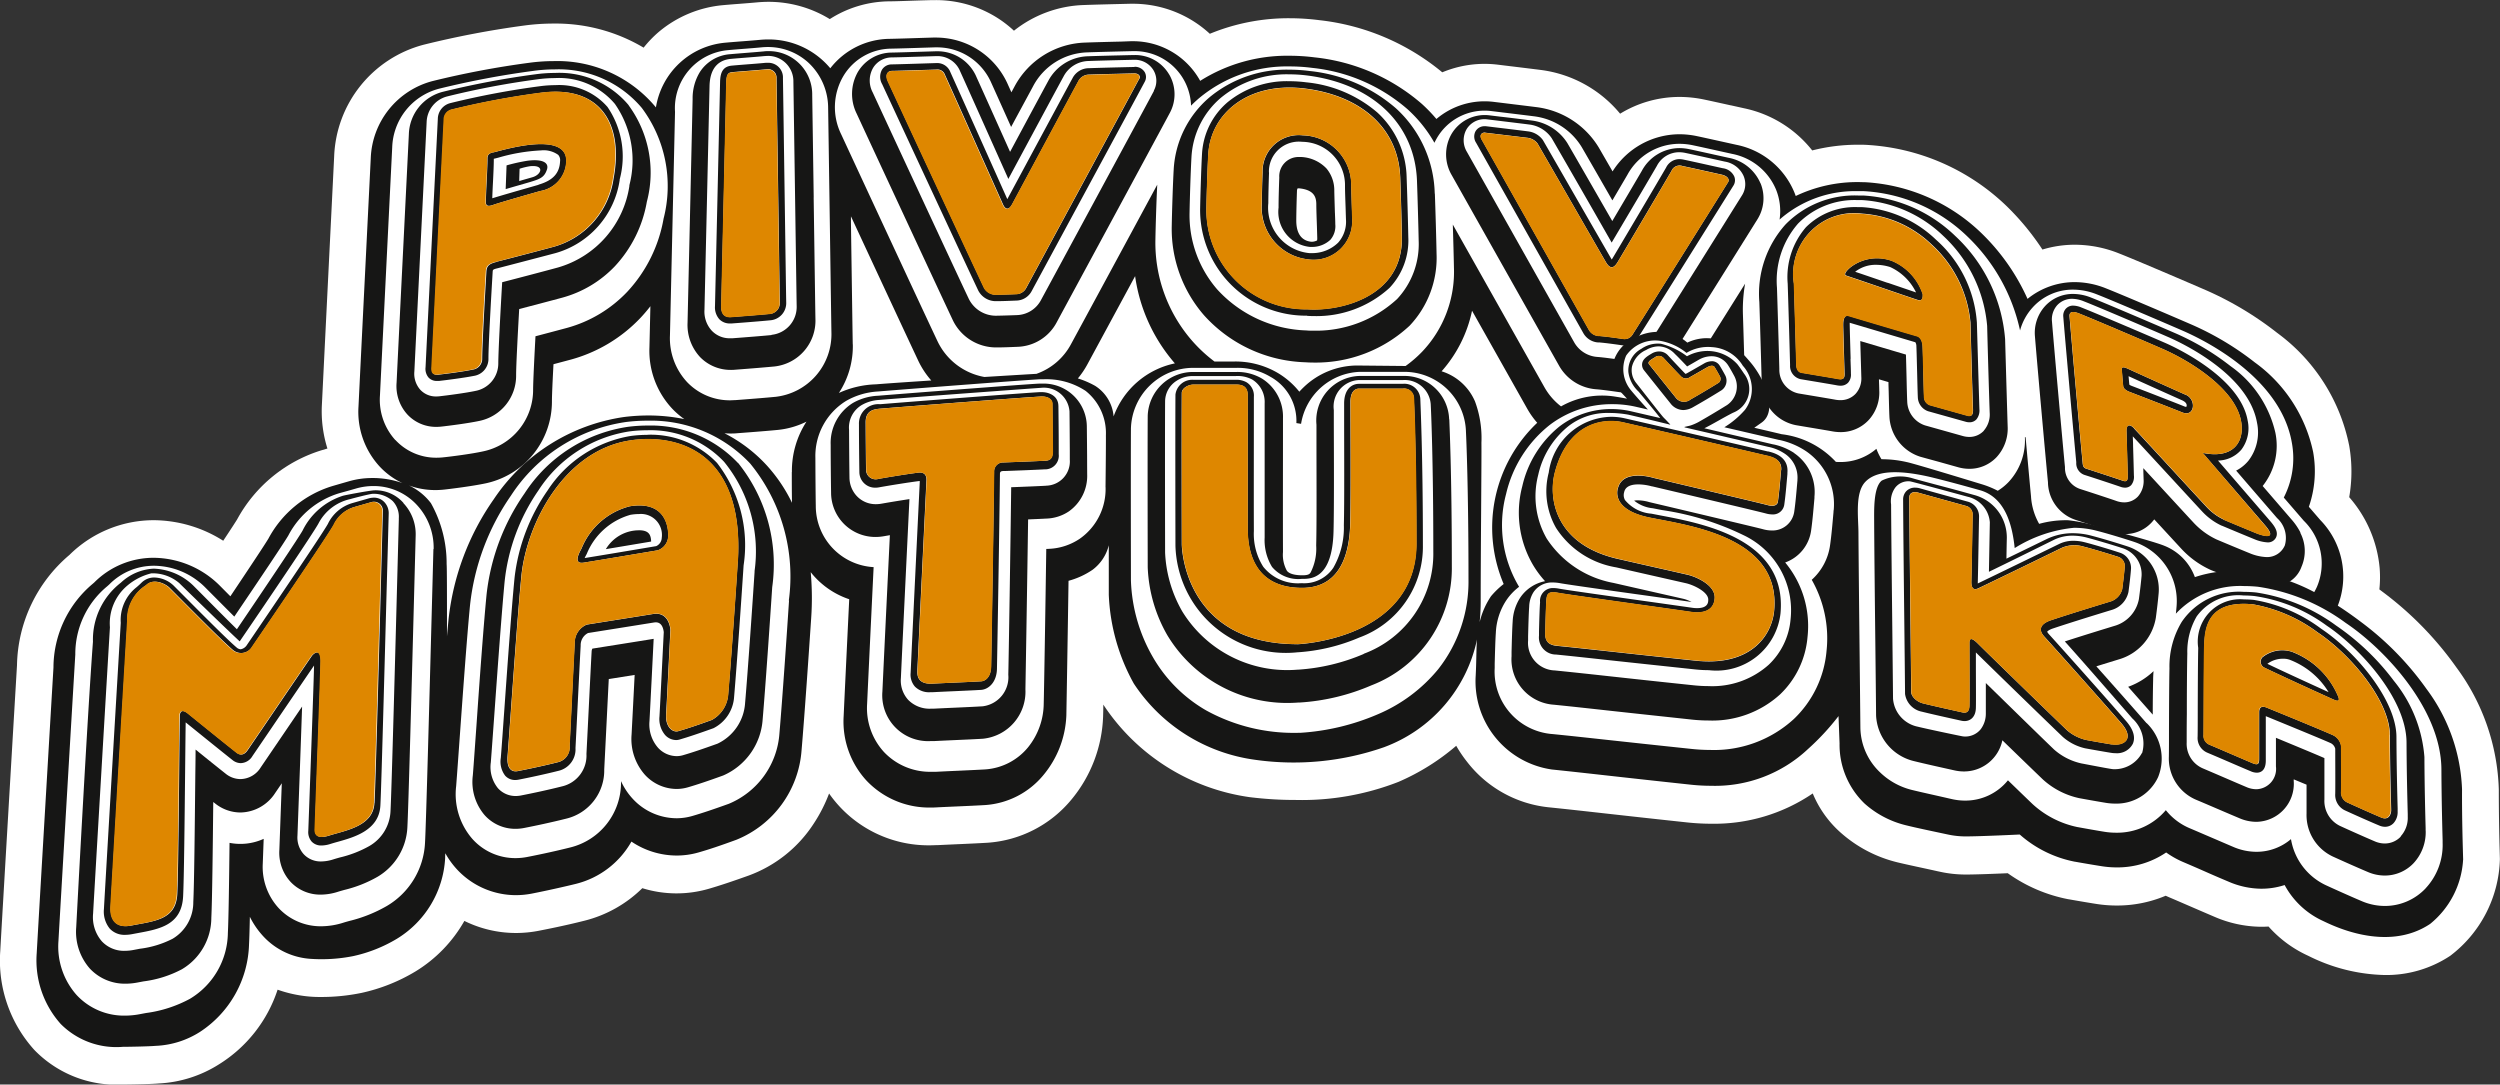 <?xml version="1.0" encoding="UTF-8"?> <svg xmlns="http://www.w3.org/2000/svg" xmlns:xlink="http://www.w3.org/1999/xlink" width="98.567" height="42.76" viewBox="0 0 98.567 42.76"><rect x="0" y="0" width="98.567" height="42.76" fill="#333333" stroke="none"/><defs><clipPath id="clip-path"><rect id="Rectangle_258" data-name="Rectangle 258" width="98.567" height="42.76" transform="translate(0 0)" fill="none"></rect></clipPath></defs><g id="partner-logo-pivovar-matuska-v2" transform="translate(0 0.004)"><g id="Group_628" data-name="Group 628" transform="translate(0 -0.004)" clip-path="url(#clip-path)"><path id="Path_1492" data-name="Path 1492" d="M4.855,42.756a4.512,4.512,0,0,1-3.5-1.363A5.251,5.251,0,0,1,.009,37.51c.025-.474.507-8.7.661-11.282a5.833,5.833,0,0,1,2.057-4.344l.014-.012a4.727,4.727,0,0,1,3.332-1.366,5.166,5.166,0,0,1,2.728.81c.315-.475.487-.741.548-.841a5.7,5.7,0,0,1,3.36-2.736l.2-.059a4.9,4.9,0,0,1-.218-1.722c.067-1.361.179-3.631.284-5.753l.005-.1c.076-1.538.148-2.987.195-3.941A4.737,4.737,0,0,1,16.7,1.76,36.868,36.868,0,0,1,20.688,1,8.619,8.619,0,0,1,21.831.925a6.771,6.771,0,0,1,3.545.95,4.414,4.414,0,0,1,.6-.623A4.573,4.573,0,0,1,28.5.2c.208-.019.433-.037.671-.055s.486-.038.671-.055c.151-.014.3-.022.454-.022a4.619,4.619,0,0,1,2.42.681,4.416,4.416,0,0,1,2.321-.7c.272,0,.859-.024,1.247-.036L36.749,0l.13,0a4.538,4.538,0,0,1,2.489.73,4.491,4.491,0,0,1,.609.477A4.663,4.663,0,0,1,42.735.194c.37-.014,1-.03,1.452-.041h.007l.355-.009.127,0A4.468,4.468,0,0,1,47.7,1.328,8.137,8.137,0,0,1,50.843.715a9.293,9.293,0,0,1,1.173.076,9.164,9.164,0,0,1,4.848,2.056,4.338,4.338,0,0,1,2.2-.3l.442.054c.48.058,1.025.125,1.243.153a4.856,4.856,0,0,1,3.127,1.725,4.48,4.48,0,0,1,2.337-.661,4.747,4.747,0,0,1,.988.105c.286.06.631.137,1.029.225l.009,0,.535.119a4.625,4.625,0,0,1,2.676,1.66,7.286,7.286,0,0,1,1.82-.225c.1,0,.21,0,.315.006a8.644,8.644,0,0,1,5.526,2.411,10.165,10.165,0,0,1,1.416,1.716,4.358,4.358,0,0,1,1.271-.19,4.716,4.716,0,0,1,1.74.339c.626.244,2.835,1.192,3.451,1.46a13.013,13.013,0,0,1,2.8,1.682,7.277,7.277,0,0,1,2.833,4.445,5.916,5.916,0,0,1,0,2.027,4.914,4.914,0,0,1,1.2,2.792,4.533,4.533,0,0,1-.011.844l.132.1a13.3,13.3,0,0,1,2.912,2.986,8.492,8.492,0,0,1,1.665,4.809c0,.989.018,1.81.036,2.469l.007.269a4.943,4.943,0,0,1-1.958,3.813,4.555,4.555,0,0,1-2.579.758h0a7.025,7.025,0,0,1-3.005-.751l-.04-.019a4.681,4.681,0,0,1-1.54-1.142q-.137.009-.274.009h-.051a4.719,4.719,0,0,1-1.788-.385c-.21-.089-.537-.23-.883-.38-.326-.141-.693-.3-.913-.393l-.146-.065a4.927,4.927,0,0,1-1.929.386,5.169,5.169,0,0,1-.8-.062c-.323-.05-.791-.131-1.09-.184h-.008a6.093,6.093,0,0,1-2.4-1.028c-.508.023-1.247.052-1.656.052h-.017a4.743,4.743,0,0,1-.987-.107l-.135-.029c-.445-.1-1.118-.24-1.539-.341a5.228,5.228,0,0,1-2.262-1.183,4.213,4.213,0,0,1-1.092-1.537,6.9,6.9,0,0,1-4.012,1.194,8.906,8.906,0,0,1-.946-.052c-1.485-.159-2.522-.275-3.354-.368-.8-.09-1.437-.16-2.119-.23a4.672,4.672,0,0,1-3.182-1.77,5.149,5.149,0,0,1-.444-.653,8.888,8.888,0,0,1-2.282,1.425,10.46,10.46,0,0,1-4.047.711,14.511,14.511,0,0,1-1.808-.11A8.287,8.287,0,0,1,43.5,27.777c0,.23-.007.39-.008.459a5.421,5.421,0,0,1-1.262,3.3,4.706,4.706,0,0,1-3.3,1.687c-.317.019-.692.036-1.09.054h-.012c-.284.013-.578.026-.86.04-.1,0-.192.007-.286.007a4.781,4.781,0,0,1-3.994-2.043,5.979,5.979,0,0,1-.609,1.193,5.173,5.173,0,0,1-2.569,2.045c-.68.243-1.152.4-1.579.523a4.54,4.54,0,0,1-2.606-.028,4.968,4.968,0,0,1-2.276,1.281c-.785.2-1.589.356-1.816.4a4.7,4.7,0,0,1-.893.086,4.589,4.589,0,0,1-2.031-.476,5.512,5.512,0,0,1-1.922,1.988,7.016,7.016,0,0,1-2.134.85,7.86,7.86,0,0,1-1.615.161,4.717,4.717,0,0,1-.531-.026,5.05,5.05,0,0,1-1.162-.262A5.469,5.469,0,0,1,8.632,41.96a4.879,4.879,0,0,1-2.363.753c-.335.03-1.223.043-1.414.043Z" transform="translate(0 0.004)" fill="#fff"></path><path id="Path_1493" data-name="Path 1493" d="M130.574,67.262c-.018-.677-.049-1.626-.044-2.784a7.032,7.032,0,0,0-1.4-3.952,11.774,11.774,0,0,0-2.586-2.644q-.464-.351-.912-.64a3.185,3.185,0,0,0-.689-3.375l-.452-.524a4.286,4.286,0,0,0,.169-2.158,5.842,5.842,0,0,0-2.3-3.534,11.5,11.5,0,0,0-2.478-1.485c-.734-.319-2.835-1.218-3.4-1.439a3.324,3.324,0,0,0-1.224-.242,2.944,2.944,0,0,0-1.859.661,8.361,8.361,0,0,0-1.826-2.6,7.172,7.172,0,0,0-4.583-2c-.087,0-.174-.005-.26-.005a5.626,5.626,0,0,0-2.47.549c-.016-.045-.033-.09-.051-.135a3.14,3.14,0,0,0-2.28-1.882l-.537-.119c-.4-.088-.742-.165-1.023-.224a3.347,3.347,0,0,0-.7-.075,3.129,3.129,0,0,0-2.631,1.465c-.24-.416-.435-.754-.54-.936a3.36,3.36,0,0,0-2.474-1.6c-.212-.027-.754-.093-1.232-.152l-.443-.054a2.937,2.937,0,0,0-2.256.675,6.185,6.185,0,0,0-.57-.591,7.676,7.676,0,0,0-4.23-1.838,7.867,7.867,0,0,0-.993-.064,6.416,6.416,0,0,0-3.521.99l-.035-.063a3.023,3.023,0,0,0-2.611-1.5h-.088L77.679,35c-.454.011-1.075.026-1.433.04a3.272,3.272,0,0,0-2.785,1.733L73.338,37l-.127-.281a3.1,3.1,0,0,0-2.874-1.877h-.092l-.456.014c-.393.013-.988.032-1.271.037a2.994,2.994,0,0,0-2.32,1.16,3.168,3.168,0,0,0-2.446-1.137c-.106,0-.213.005-.319.015-.2.019-.451.039-.7.058s-.455.035-.652.053a3.046,3.046,0,0,0-2.758,2.555l-.011-.014a5.046,5.046,0,0,0-4.027-1.812,7.2,7.2,0,0,0-.954.066,35.369,35.369,0,0,0-3.822.723,3.268,3.268,0,0,0-2.429,3.036c-.047.954-.119,2.4-.195,3.942-.107,2.151-.222,4.473-.289,5.856a3.185,3.185,0,0,0,.824,2.35,2.958,2.958,0,0,0,.908.665,3.5,3.5,0,0,0-1.2-.2,3.307,3.307,0,0,0-.927.134l-.272.078-.369.107a4.272,4.272,0,0,0-2.515,2.069c-.143.241-.752,1.157-1.5,2.275l-.017-.018-.413-.416a3.732,3.732,0,0,0-2.587-1.085,3.3,3.3,0,0,0-2.354.977l-.052.045a4.323,4.323,0,0,0-1.552,3.305c-.154,2.583-.636,10.8-.661,11.271a3.76,3.76,0,0,0,.948,2.783,3.092,3.092,0,0,0,2.45.9c.249,0,1.047-.016,1.288-.038a3.517,3.517,0,0,0,1.761-.557,4.269,4.269,0,0,0,1.925-3.454c.012-.24.023-.6.032-1.078a3.259,3.259,0,0,0,.463.695,2.787,2.787,0,0,0,1.946.964,6.366,6.366,0,0,0,1.662-.108A5.7,5.7,0,0,0,49.1,70.38a3.974,3.974,0,0,0,1.913-3.188c0-.039,0-.1.007-.189a3.308,3.308,0,0,0,.441.614A3.17,3.17,0,0,0,53.8,68.654a3.284,3.284,0,0,0,.623-.06c.219-.042.991-.2,1.74-.384a3.476,3.476,0,0,0,2.194-1.668,3.2,3.2,0,0,0,1.78.55h0A3.108,3.108,0,0,0,61,66.971c.4-.114.844-.262,1.494-.5a4.127,4.127,0,0,0,2.571-3.528c.117-1.358.293-3.914.379-5.21a11.441,11.441,0,0,0-.018-1.814c.022.028.043.055.066.082a3.244,3.244,0,0,0,1.452.986c-.081,1.676-.169,3.512-.22,4.615a3.439,3.439,0,0,0,.9,2.534A3.4,3.4,0,0,0,70.14,65.2c.07,0,.142,0,.213-.006.291-.015.591-.028.882-.041.392-.017.763-.034,1.067-.052a3.261,3.261,0,0,0,2.289-1.171,3.908,3.908,0,0,0,.914-2.364c.007-.366.053-3.069.086-5.307a3.1,3.1,0,0,0,.951-.437,1.725,1.725,0,0,0,.636-.963c0,1.037,0,1.863,0,1.941v.013a7.843,7.843,0,0,0,.988,3.5,6.812,6.812,0,0,0,4.758,3,10.816,10.816,0,0,0,5.1-.491,5.8,5.8,0,0,0,3.672-4.251c-.028.337-.024.8-.044,1.255l-.007.173A3.511,3.511,0,0,0,94.65,63.7c.686.071,1.324.142,2.131.232.832.093,1.866.208,3.348.367a7.489,7.489,0,0,0,.795.043,5.346,5.346,0,0,0,3.821-1.448,9.563,9.563,0,0,0,1.205-1.3c.016.406.03.771.041,1.075a3.216,3.216,0,0,0,.989,2.376,3.785,3.785,0,0,0,1.638.856c.4.1,1.069.239,1.508.333l.136.029a3.327,3.327,0,0,0,.692.075c.614,0,2.141-.075,2.141-.075a4.607,4.607,0,0,0,2.176,1.073h.007c.291.052.747.13,1.061.179a3.754,3.754,0,0,0,.578.045,3.419,3.419,0,0,0,1.951-.589,3.523,3.523,0,0,0,.679.381c.221.094.578.248.921.4s.669.29.874.376a3.305,3.305,0,0,0,1.251.272,2.915,2.915,0,0,0,.946-.145,3.25,3.25,0,0,0,1.5,1.41c.32.148,2.5,1.282,4.236.123a3.511,3.511,0,0,0,1.3-2.53m-79.5-8.791c0-1.564,0-2.743-.014-2.865a4.848,4.848,0,0,0-.618-2.4,2.323,2.323,0,0,0-.867-.7,3.026,3.026,0,0,0,1.041.182,3.265,3.265,0,0,0,.355-.02c.256-.028,1.1-.133,1.627-.245a3.3,3.3,0,0,0,2.614-3.241c0-.232.026-.791.061-1.456l.69-.184a5.937,5.937,0,0,0,3.133-2.1c-.017.726-.03,1.311-.038,1.635a3.332,3.332,0,0,0,.909,2.416,3.139,3.139,0,0,0,.467.4,7,7,0,0,0-1.42-.143,7.713,7.713,0,0,0-.969.062,7.464,7.464,0,0,0-5.124,3.24,10.146,10.146,0,0,0-1.781,4.716c-.021.214-.043.451-.065.7m13.606-6.5c0,.359,0,.8.008,1.21a6.2,6.2,0,0,0-1-1.48,5.869,5.869,0,0,0-1.662-1.26c.076.005.153.009.231.009s.17,0,.255-.01c.751-.056,1.292-.1,1.608-.131a3.272,3.272,0,0,0,1.139-.327,3.569,3.569,0,0,0-.575,1.988m2.4-5.039c-.006-.3-.04-2.687-.071-4.794q0-.127,0-.254c1.007,2.165,2.33,5.007,2.654,5.693a3.313,3.313,0,0,0,.514.779c-.885.058-1.7.113-2.183.153a3.789,3.789,0,0,0-1.46.34,3.364,3.364,0,0,0,.549-1.916m9.553,1.635a3.543,3.543,0,0,0-.679-.292,3.409,3.409,0,0,0,.372-.55c.076-.14.934-1.725,1.885-3.484a6.637,6.637,0,0,0,1.568,3.44,3.287,3.287,0,0,0-2.416,2.091,1.578,1.578,0,0,0-.73-1.206M91.8,57.89a8.039,8.039,0,0,0,.041-.817c0-2.036.039-5.718.029-6.257a4.155,4.155,0,0,0-.253-1.627A2.12,2.12,0,0,0,90.3,48a5.2,5.2,0,0,0,1.2-2.388l2.17,3.853a3.282,3.282,0,0,0,.4.565,5.692,5.692,0,0,0-1.323,6.357,3.352,3.352,0,0,0-.5.482A3.132,3.132,0,0,0,91.8,57.89" transform="translate(-33.462 -33.361)" fill="#fff"></path><path id="Path_1494" data-name="Path 1494" d="M118.338,61.54c0-.522.007-1.015.015-1.374,0-.105.007-.22.016-.343a2.844,2.844,0,0,1-1,.616c.351.4.691.781.971,1.1m12.236,5.722c-.018-.677-.049-1.626-.044-2.784a7.033,7.033,0,0,0-1.4-3.952,11.774,11.774,0,0,0-2.586-2.644q-.464-.351-.912-.64a3.185,3.185,0,0,0-.689-3.375l-.452-.524a4.286,4.286,0,0,0,.169-2.158,5.842,5.842,0,0,0-2.3-3.534,11.506,11.506,0,0,0-2.478-1.485c-.734-.319-2.835-1.218-3.4-1.439a3.324,3.324,0,0,0-1.224-.242,2.944,2.944,0,0,0-1.859.661,8.362,8.362,0,0,0-1.826-2.6,7.172,7.172,0,0,0-4.583-2c-.087,0-.174-.005-.26-.005a5.626,5.626,0,0,0-2.47.549c-.016-.045-.033-.09-.051-.135a3.14,3.14,0,0,0-2.28-1.882l-.537-.119c-.4-.088-.742-.165-1.023-.224a3.349,3.349,0,0,0-.7-.075,3.129,3.129,0,0,0-2.631,1.465c-.24-.416-.435-.754-.54-.936a3.359,3.359,0,0,0-2.474-1.6c-.212-.027-.754-.093-1.232-.152l-.443-.054a2.937,2.937,0,0,0-2.256.675,6.2,6.2,0,0,0-.57-.591,7.676,7.676,0,0,0-4.23-1.838,7.875,7.875,0,0,0-.993-.064,6.417,6.417,0,0,0-3.521.99l-.035-.063a3.023,3.023,0,0,0-2.611-1.5h-.088L77.679,35c-.454.011-1.075.026-1.433.04a3.272,3.272,0,0,0-2.785,1.733L73.338,37l-.127-.281a3.1,3.1,0,0,0-2.874-1.877h-.092l-.456.014c-.393.013-.988.032-1.271.037a2.994,2.994,0,0,0-2.32,1.16,3.168,3.168,0,0,0-2.446-1.137c-.106,0-.213.005-.319.015-.2.019-.451.039-.7.058s-.455.035-.652.053a3.046,3.046,0,0,0-2.758,2.554l-.011-.014a5.046,5.046,0,0,0-4.027-1.812,7.2,7.2,0,0,0-.954.066,35.356,35.356,0,0,0-3.822.723,3.268,3.268,0,0,0-2.429,3.036c-.047.954-.119,2.4-.195,3.942-.107,2.15-.222,4.473-.289,5.856a3.185,3.185,0,0,0,.824,2.35,2.957,2.957,0,0,0,.908.665,3.5,3.5,0,0,0-1.2-.2,3.306,3.306,0,0,0-.927.134l-.272.078-.369.107a4.271,4.271,0,0,0-2.515,2.069c-.143.241-.752,1.157-1.5,2.275l-.017-.017-.413-.416a3.732,3.732,0,0,0-2.587-1.085,3.3,3.3,0,0,0-2.354.977l-.052.045a4.323,4.323,0,0,0-1.552,3.305c-.154,2.583-.636,10.8-.661,11.271a3.76,3.76,0,0,0,.948,2.783,3.092,3.092,0,0,0,2.45.9c.249,0,1.047-.016,1.288-.038a3.517,3.517,0,0,0,1.761-.557,4.269,4.269,0,0,0,1.925-3.454c.012-.24.023-.6.032-1.078a3.26,3.26,0,0,0,.463.695,2.787,2.787,0,0,0,1.946.964,6.368,6.368,0,0,0,1.662-.108A5.7,5.7,0,0,0,49.1,70.38a3.974,3.974,0,0,0,1.913-3.188c0-.039,0-.1.007-.189a3.307,3.307,0,0,0,.441.615A3.17,3.17,0,0,0,53.8,68.654a3.287,3.287,0,0,0,.623-.06c.219-.042.991-.2,1.74-.384a3.476,3.476,0,0,0,2.194-1.668,3.2,3.2,0,0,0,1.78.55h0A3.109,3.109,0,0,0,61,66.971c.4-.114.844-.262,1.494-.5a4.128,4.128,0,0,0,2.571-3.528c.117-1.358.293-3.914.379-5.21a11.441,11.441,0,0,0-.018-1.814c.022.028.043.055.066.082a3.244,3.244,0,0,0,1.452.986c-.081,1.676-.169,3.512-.22,4.615a3.439,3.439,0,0,0,.9,2.534A3.4,3.4,0,0,0,70.14,65.2c.07,0,.142,0,.213-.005.291-.015.591-.028.882-.041.392-.017.763-.034,1.067-.052a3.261,3.261,0,0,0,2.289-1.171,3.907,3.907,0,0,0,.914-2.364c.007-.366.053-3.069.086-5.307a3.1,3.1,0,0,0,.951-.437,1.725,1.725,0,0,0,.636-.963c0,1.037,0,1.863,0,1.941v.013a7.842,7.842,0,0,0,.988,3.5,6.812,6.812,0,0,0,4.758,3,10.815,10.815,0,0,0,5.1-.491,5.8,5.8,0,0,0,3.672-4.251c-.028.337-.024.8-.044,1.255l-.008.173A3.511,3.511,0,0,0,94.649,63.7c.686.071,1.324.142,2.131.232.832.093,1.866.208,3.348.367a7.5,7.5,0,0,0,.795.043,5.346,5.346,0,0,0,3.821-1.448,9.561,9.561,0,0,0,1.205-1.3c.016.406.03.771.041,1.075a3.216,3.216,0,0,0,.989,2.376,3.785,3.785,0,0,0,1.638.856c.4.1,1.069.239,1.508.333l.136.029a3.326,3.326,0,0,0,.692.075c.614,0,2.141-.075,2.141-.075a4.608,4.608,0,0,0,2.176,1.073h.007c.291.052.747.13,1.061.179a3.752,3.752,0,0,0,.578.045,3.418,3.418,0,0,0,1.951-.589,3.519,3.519,0,0,0,.679.381c.221.094.578.248.921.4s.669.29.874.376a3.3,3.3,0,0,0,1.251.272,2.913,2.913,0,0,0,.946-.145,3.25,3.25,0,0,0,1.5,1.41c.32.148,2.5,1.282,4.236.123a3.511,3.511,0,0,0,1.3-2.53M49.05,50.713a2.364,2.364,0,0,1-.608-1.754c.068-1.383.183-3.707.289-5.858.076-1.537.148-2.986.195-3.94a2.471,2.471,0,0,1,1.836-2.3,34.522,34.522,0,0,1,3.732-.706,6.432,6.432,0,0,1,.852-.059,4.281,4.281,0,0,1,3.421,1.521,5.147,5.147,0,0,1,.858,4.363,5.653,5.653,0,0,1-1.438,2.891,5.149,5.149,0,0,1-2.371,1.418c-.3.081-.786.21-1.242.33-.05.929-.09,1.77-.093,2.083a2.477,2.477,0,0,1-1.987,2.458c-.456.1-1.242.2-1.551.232a2.506,2.506,0,0,1-.271.015h0a2.187,2.187,0,0,1-1.622-.7m1.5,4.3c-.01.378-.023.871-.038,1.44-.12,4.515-.251,9.395-.293,10.144a3.059,3.059,0,0,1-1.5,2.487,5.605,5.605,0,0,1-1.486.594c-.087.024-.169.047-.229.066a2.911,2.911,0,0,1-.879.143,2.266,2.266,0,0,1-1.67-.71,2.4,2.4,0,0,1-.633-1.759l.036-.978a2.218,2.218,0,0,1-1.346.158c-.017,1.534-.037,2.989-.066,3.564a3.072,3.072,0,0,1-1.494,2.584,5.011,5.011,0,0,1-1.734.561l-.229.043a3.174,3.174,0,0,1-.605.06,2.552,2.552,0,0,1-1.9-.811,2.876,2.876,0,0,1-.717-2.133c.022-.428.494-8.465.664-11.294a3.46,3.46,0,0,1,1.255-2.687c.034-.03.073-.064.088-.079a2.471,2.471,0,0,1,1.765-.733,2.881,2.881,0,0,1,1.993.833l.413.415c.2.2.472.474.755.757,1.041-1.536,1.973-2.928,2.131-3.2a3.36,3.36,0,0,1,2.017-1.668l.363-.1.278-.08a2.484,2.484,0,0,1,.694-.1,2.318,2.318,0,0,1,1.7.729,2.474,2.474,0,0,1,.676,1.758m.526,3.455c0-1.564,0-2.743-.014-2.865a4.848,4.848,0,0,0-.618-2.4,2.323,2.323,0,0,0-.867-.7,3.025,3.025,0,0,0,1.041.182,3.265,3.265,0,0,0,.355-.02c.256-.028,1.1-.133,1.627-.245a3.3,3.3,0,0,0,2.614-3.241c0-.232.026-.791.061-1.456l.69-.184a5.933,5.933,0,0,0,2.731-1.634,6,6,0,0,0,.4-.469c-.017.726-.03,1.311-.038,1.635a3.332,3.332,0,0,0,.909,2.416,3.139,3.139,0,0,0,.467.4,7,7,0,0,0-1.42-.143,7.7,7.7,0,0,0-.969.062,7.464,7.464,0,0,0-5.124,3.24,10.146,10.146,0,0,0-1.781,4.716c-.021.214-.043.451-.065.7m13.488-1.428c-.086,1.3-.261,3.868-.378,5.229a3.253,3.253,0,0,1-1.994,2.79c-.633.228-1.065.372-1.444.482a2.243,2.243,0,0,1-.625.089h0a2.365,2.365,0,0,1-1.727-.772,2.6,2.6,0,0,1-.457-.692l0,.053a2.63,2.63,0,0,1-2,2.562c-.728.184-1.482.334-1.7.376a2.411,2.411,0,0,1-.461.045,2.27,2.27,0,0,1-1.7-.757,2.686,2.686,0,0,1-.639-2.081c.04-.523.09-1.214.142-1.946.126-1.749.282-3.926.406-5.2A9.326,9.326,0,0,1,53.608,52.9,6.521,6.521,0,0,1,58.137,50,6.808,6.808,0,0,1,59,49.947a5.371,5.371,0,0,1,4.038,1.688,7.04,7.04,0,0,1,1.524,5.407m.118-5.068c0,.359,0,.8.008,1.21a6.2,6.2,0,0,0-1-1.48,5.869,5.869,0,0,0-1.662-1.26c.076.005.153.009.231.009s.17,0,.255-.01c.751-.056,1.292-.1,1.608-.131a3.272,3.272,0,0,0,1.139-.327,3.569,3.569,0,0,0-.575,1.988m-.664-2.965c-.307.03-.837.074-1.573.129-.065,0-.13.007-.195.007a2.323,2.323,0,0,1-1.7-.718,2.542,2.542,0,0,1-.676-1.834c.03-1.3.156-6.825.2-8.822a2.293,2.293,0,0,1,2.08-2.431c.19-.018.406-.035.635-.053.245-.019.5-.039.7-.059.081-.008.162-.012.242-.012a2.356,2.356,0,0,1,1.613.627,2.444,2.444,0,0,1,.767,1.773c.009.556.033,2.263.059,4.034.032,2.211.065,4.5.07,4.8a2.484,2.484,0,0,1-2.225,2.56m13.034,3.558A2.389,2.389,0,0,1,76.036,54.6a2.337,2.337,0,0,1-1.223.4l-.1.005c-.033,2.341-.088,5.667-.1,6.077a2.784,2.784,0,0,1-.624,1.75,2.391,2.391,0,0,1-1.679.864c-.3.018-.665.034-1.054.052-.292.013-.594.027-.887.042-.057,0-.114,0-.169,0a2.5,2.5,0,0,1-1.889-.783,2.562,2.562,0,0,1-.662-1.886c.059-1.278.167-3.539.257-5.4a2.415,2.415,0,0,1-2.28-2.409c-.009-.515-.014-1.32-.016-1.9a2.554,2.554,0,0,1,1.207-2.242,2.834,2.834,0,0,1,1.265-.374c1.482-.121,5.86-.457,6.371-.481.045,0,.091,0,.136,0a2.818,2.818,0,0,1,1.675.457,2.127,2.127,0,0,1,.8,1.756c.005.383-.015,2.041-.015,2.041m-9.966-5.631c-.006-.3-.04-2.687-.071-4.794q0-.127,0-.254c1.007,2.165,2.33,5.007,2.654,5.693a3.314,3.314,0,0,0,.514.779c-.885.058-1.7.113-2.183.152a3.789,3.789,0,0,0-1.46.34,3.364,3.364,0,0,0,.549-1.916m9.552,1.635a3.545,3.545,0,0,0-.679-.292,3.4,3.4,0,0,0,.372-.549c.076-.14.934-1.725,1.885-3.484a6.637,6.637,0,0,0,1.568,3.44,3.287,3.287,0,0,0-2.416,2.091,1.578,1.578,0,0,0-.73-1.206m13.53,11.17a6.21,6.21,0,0,1-2.377,1.777,9.162,9.162,0,0,1-3.073.734h-.077a7.159,7.159,0,0,1-3.624-.884,5.708,5.708,0,0,1-2.1-2.1,6.454,6.454,0,0,1-.866-3.021v-.01c0-.184-.009-4.524,0-5.98a2.462,2.462,0,0,1,2.472-2.395h1.692a2.507,2.507,0,0,1,1.33.35,1.983,1.983,0,0,1,1.029,1.828l.185.029a2.441,2.441,0,0,1,2.308-2.049h1.732a2.427,2.427,0,0,1,2.461,2.362c.013.269.1,2.23.1,5.825a5.582,5.582,0,0,1-1.193,3.535M91.8,57.89a8.04,8.04,0,0,0,.041-.817c0-2.036.039-5.718.029-6.257a4.155,4.155,0,0,0-.253-1.627A2.12,2.12,0,0,0,90.3,48a5.2,5.2,0,0,0,1.2-2.388l2.17,3.853a3.284,3.284,0,0,0,.4.565,5.692,5.692,0,0,0-1.323,6.357,3.354,3.354,0,0,0-.5.482A3.132,3.132,0,0,0,91.8,57.89m13.952-4.4,0,.051c-.049.558-.081.927-.136,1.316a2.246,2.246,0,0,1-.723,1.364,4.656,4.656,0,0,1,.583,2.811,4.21,4.21,0,0,1-1.295,2.684,4.655,4.655,0,0,1-3.3,1.213,6.886,6.886,0,0,1-.716-.039c-1.483-.156-2.516-.269-3.346-.359-.808-.088-1.446-.158-2.133-.227A2.468,2.468,0,0,1,92.393,59.7l0-.171c.012-.45.024-.916.046-1.232a2.515,2.515,0,0,1,.408-1.262,2.227,2.227,0,0,1,.508-.538l-.032-.054a4.745,4.745,0,0,1-.481-3.605,4.878,4.878,0,0,1,1.722-2.723,4.03,4.03,0,0,1,2.454-.819,4.154,4.154,0,0,1,.929.1l.487.112c-.284-.312-.585-.656-.674-.767a1.308,1.308,0,0,1-.183-1.362A1.39,1.39,0,0,1,98.92,46.8a2.255,2.255,0,0,1,1.035.474,1.652,1.652,0,0,1,1-.227,1.527,1.527,0,0,1,1.221.733,1.371,1.371,0,0,1,.088,1.736,3.531,3.531,0,0,1-.816.69c.809.188,1.593.37,2.154.5l.011,0a3.051,3.051,0,0,1,1.045.437,2.528,2.528,0,0,1,1.1,2.345m.085-1.917-.018-.021a3.475,3.475,0,0,0-2.115-1.069c-.2-.049-.6-.142-1.082-.255l.284-.2c.666-.461.129-1.719-.442-2.389-.045-.053-.141-.164-.241-.273-.018-.611-.036-1.214-.048-1.576a5.894,5.894,0,0,1,.085-1.243L100.915,46.7c-.06,0-.119-.007-.179-.006a1.8,1.8,0,0,0-.747.175l-.048-.038a1.694,1.694,0,0,0-1.137-.385,1.891,1.891,0,0,0-.842.21,1.536,1.536,0,0,0-.907,1.034,1.226,1.226,0,0,0,.307,1.124l.247.265c-.16-.03-.315-.057-.45-.078a3.271,3.271,0,0,0-2.15.383,2.5,2.5,0,0,1-.658-.761l-3.609-6.408c.018.6.037,1.291.044,1.692a4.564,4.564,0,0,1-1.252,3.319,4.7,4.7,0,0,1-.654.565l-1.9-.019a3.056,3.056,0,0,0-2.115.853q-.091.087-.175.18a3.131,3.131,0,0,0-.833-.73,3.3,3.3,0,0,0-1.729-.461h-.784a5.811,5.811,0,0,1-.887-.824,5.878,5.878,0,0,1-1.441-3.98c.009-.52.04-1.557.073-2.168-1.311,2.429-3.277,6.063-3.395,6.278a2.472,2.472,0,0,1-1.368,1.18c-.173.01-1.015.06-2.052.124a2.54,2.54,0,0,1-1.85-1.412c-.5-1.054-3.355-7.2-3.795-8.152a2.426,2.426,0,0,1,.089-2.308,2.219,2.219,0,0,1,1.867-1.073c.289-.005.863-.023,1.282-.037l.452-.014h.071a2.332,2.332,0,0,1,2.161,1.412c.109.24.418.927.776,1.726.466-.866.8-1.478.872-1.615a2.5,2.5,0,0,1,2.13-1.325c.353-.014,1-.029,1.422-.04l.37-.009h.066a2.221,2.221,0,0,1,2.234,2.15q.154-.158.323-.3a5.409,5.409,0,0,1,3.576-1.247,6.944,6.944,0,0,1,.885.058,6.792,6.792,0,0,1,3.762,1.639,5.365,5.365,0,0,1,1.05,1.313c.024-.051.05-.1.078-.151a2.173,2.173,0,0,1,2.16-1.1l.441.054c.478.058,1.019.124,1.229.151a2.569,2.569,0,0,1,1.9,1.218c.193.332.687,1.19,1.208,2.1.262-.445.482-.82.591-1.007a2.338,2.338,0,0,1,2.049-1.224,2.588,2.588,0,0,1,.538.058c.276.058.618.134,1.014.222l.538.119a2.359,2.359,0,0,1,1.72,1.4,2.264,2.264,0,0,1,.142,1.188,4.505,4.505,0,0,1,3.1-1.12c.076,0,.153,0,.23,0a6.373,6.373,0,0,1,4.071,1.783,7.254,7.254,0,0,1,2.08,3.709,2.2,2.2,0,0,1,.49-.9,2.131,2.131,0,0,1,1.6-.71,2.568,2.568,0,0,1,.944.189c.557.217,2.643,1.11,3.373,1.428.9.391,3.867,1.864,4.309,4.418a3.377,3.377,0,0,1-.318,2.163l.787.912a2.357,2.357,0,0,1,.524,2.6,2.166,2.166,0,0,1-.11.215,7.285,7.285,0,0,0-2.075-.73c-.223-.039-.443-.068-.653-.084a4.823,4.823,0,0,0-1.978.224,2.116,2.116,0,0,0-1.2-1.234c-.4-.167-1.985-.584-2.431-.708a7.019,7.019,0,0,0-1.355-.3,3.94,3.94,0,0,0-1.154.142,2.507,2.507,0,0,1-.319-1.052v-.015c-.038-.392-.124-1.331-.215-2.35l-.028,0a2.408,2.408,0,0,1-.635,1.759,2.155,2.155,0,0,1-.434.354,3.581,3.581,0,0,0-.648-.263c-.11-.033-2.63-.806-2.938-.868a4.414,4.414,0,0,0-1-.113,2.443,2.443,0,0,1-.2-.411,2.158,2.158,0,0,1-1.42.521c-.066,0-.133,0-.2-.009m23.28,16.812a2.206,2.206,0,0,1-1.611.7h0a2.323,2.323,0,0,1-.909-.188c-.421-.178-1.089-.478-1.408-.625a2.448,2.448,0,0,1-1.386-1.822,2.094,2.094,0,0,1-1.361.5,2.328,2.328,0,0,1-.916-.194c-.194-.082-.5-.215-.83-.356s-.667-.287-.878-.376a2.391,2.391,0,0,1-.949-.716,2.512,2.512,0,0,1-1.963.889,2.885,2.885,0,0,1-.46-.037c-.3-.048-.754-.129-1.052-.184h-.005a3.743,3.743,0,0,1-1.776-.909c-.234-.224-.581-.56-.969-.936a2.159,2.159,0,0,1-1.692.8,2.362,2.362,0,0,1-.514-.058l-.134-.03c-.427-.1-1.072-.239-1.458-.335a2.745,2.745,0,0,1-1.229-.676,2.476,2.476,0,0,1-.791-1.778c-.006-.679-.017-1.659-.028-2.717-.019-1.77-.041-3.776-.048-4.942,0-.626-.146-1.6.274-2.034s1.249-.472,2.417-.22c.3.064,1.076.269,1.519.391l.576.16c.968.272,1.273,1.3,1.374,2.283a5.376,5.376,0,0,1,2.341-.8,3.529,3.529,0,0,1,.875.113c.4.1,1.1.312,1.487.441a2.458,2.458,0,0,1,1.679,2.545c-.007.081-.016.18-.027.287a3.471,3.471,0,0,1,2.683-1.089c.176,0,.36.009.548.027a7.707,7.707,0,0,1,3.461,1.424c1.512,1.01,3.765,3.381,3.777,5.778.006,1.2.031,2.162.048,2.8l0,.1a2.5,2.5,0,0,1-.665,1.782" transform="translate(-33.462 -33.361)" fill="#161615"></path><path id="Path_1495" data-name="Path 1495" d="M85.378,456.222a1.46,1.46,0,0,0-1.129-.5c-.169,0-1.161.186-1.264.217A2.68,2.68,0,0,0,81.4,457.31c-.156.278-1.358,2.074-2.59,3.89-.435-.428-.962-.96-1.311-1.311l-.41-.412a2.352,2.352,0,0,0-1.56-.666,2.035,2.035,0,0,0-1.294.554,2.839,2.839,0,0,0-1.1,2.328c-.213,2.817-.638,10.831-.66,11.257a2.193,2.193,0,0,0,.534,1.625,1.891,1.891,0,0,0,1.41.6,2.514,2.514,0,0,0,.479-.048l.234-.044a4.39,4.39,0,0,0,1.511-.478,2.364,2.364,0,0,0,1.159-2.026c.034-.69.057-2.7.076-4.568l.07.055a1.608,1.608,0,0,0,1,.359,1.662,1.662,0,0,0,1.368-.764l.264-.388c-.023.622-.044,1.218-.062,1.7l-.034.93a1.694,1.694,0,0,0,.445,1.26,1.606,1.606,0,0,0,1.187.5,2.253,2.253,0,0,0,.682-.113c.069-.022.156-.046.247-.072a4.953,4.953,0,0,0,1.311-.519,2.39,2.39,0,0,0,1.175-1.939c.041-.738.172-5.6.29-10.093.015-.568.028-1.061.038-1.438a1.78,1.78,0,0,0-.486-1.263m-.178.616c-.01.378-.023.872-.038,1.442-.092,3.482-.247,9.31-.291,10.1a1.667,1.667,0,0,1-.842,1.368,4.424,4.424,0,0,1-1.141.443c-.1.027-.189.053-.269.078a1.6,1.6,0,0,1-.479.082.91.91,0,0,1-.686-.281.983.983,0,0,1-.251-.736l.034-.931c.044-1.2.107-2.918.149-4.159l-.857,1.261c-.386.568-.691,1.016-.774,1.138a.959.959,0,0,1-.8.461.933.933,0,0,1-.58-.21c-.281-.222-.765-.611-1.189-.954,0,.36-.008.753-.012,1.157-.02,1.942-.042,4.142-.078,4.857a1.668,1.668,0,0,1-.815,1.445,3.843,3.843,0,0,1-1.291.394l-.242.046a1.837,1.837,0,0,1-.35.036,1.192,1.192,0,0,1-.907-.374,1.456,1.456,0,0,1-.345-1.1c.022-.427.494-8.456.663-11.284a1.946,1.946,0,0,1,.7-1.654,2.328,2.328,0,0,1,.931-.471,1.614,1.614,0,0,1,1.1.382c.113.113,1.964,1.915,2.386,2.3,1.163-1.7,2.895-4.265,3.1-4.638a1.865,1.865,0,0,1,1.257-.971c.1-.03.786-.209.891-.209a1.114,1.114,0,0,1,.782.284.9.9,0,0,1,.242.693" transform="translate(-69.47 -436.391)" fill="#161615"></path><path id="Path_1496" data-name="Path 1496" d="M800.89,359.831c0-.469-.007-1.179-.012-1.558a1.706,1.706,0,0,0-1.783-1.668l-.106,0c-.506.024-4.87.358-6.349.478a2.2,2.2,0,0,0-.982.283,1.851,1.851,0,0,0-.879,1.651c0,.582.008,1.382.016,1.892a1.747,1.747,0,0,0,1.748,1.742,1.94,1.94,0,0,0,.342-.031l.228-.04c-.095,1.957-.227,4.7-.295,6.164a1.808,1.808,0,0,0,1.889,1.955c.044,0,.09,0,.136,0,.3-.015.6-.029.892-.042.386-.017.751-.033,1.043-.051a1.863,1.863,0,0,0,1.679-1.947c.009-.448.074-4.388.106-6.7.269-.011.532-.023.721-.033a1.684,1.684,0,0,0,.889-.286,1.713,1.713,0,0,0,.719-1.46Zm-1.616.8c-.346.019-.952.043-1.378.059-.025,2.11-.1,6.9-.114,7.392a1.154,1.154,0,0,1-1.017,1.246c-.287.017-.649.034-1.032.051-.294.013-.6.027-.9.042l-.1,0a1.176,1.176,0,0,1-.9-.35,1.133,1.133,0,0,1-.286-.854c.078-1.7.245-5.143.337-7.059-.372.056-.8.127-1.1.18a1.245,1.245,0,0,1-.22.02,1.017,1.017,0,0,1-.793-.362,1.078,1.078,0,0,1-.251-.674c-.008-.508-.013-1.306-.016-1.887a1.034,1.034,0,0,1,.5-.986,1.546,1.546,0,0,1,.677-.2c1.6-.13,6.375-.479,6.4-.479a1.011,1.011,0,0,1,1.114.931c.005.377.009,1.086.012,1.555l0,.349a.956.956,0,0,1-.941,1.024" transform="translate(-758.028 -341.48)" fill="#161615"></path><path id="Path_1497" data-name="Path 1497" d="M1104.339,347.593a1.765,1.765,0,0,0-1.8-1.713h-1.731a1.757,1.757,0,0,0-1.7,1.923c0,.118,0,.34,0,.629,0,1.13.013,3.234-.011,4.137a2.063,2.063,0,0,1-.219,1.059c-.035.053-.075.112-.319.112h-.012c-.219,0-.5-.035-.605-.179a1.3,1.3,0,0,1-.154-.737c-.006-1.105,0-3.725,0-4.843v-.438a1.767,1.767,0,0,0-.837-1.563,1.9,1.9,0,0,0-.995-.256h-1.687a1.79,1.79,0,0,0-1.814,1.721c-.01,1.453,0,5.929,0,5.974v.006a5.816,5.816,0,0,0,.773,2.678,5.522,5.522,0,0,0,5.158,2.654h.052a8.449,8.449,0,0,0,2.836-.678,4.942,4.942,0,0,0,3.171-4.689c0-3.611-.091-5.557-.1-5.8m-3.37,9.25a7.837,7.837,0,0,1-2.583.62h-.025a4.856,4.856,0,0,1-4.553-2.3,5.11,5.11,0,0,1-.674-2.314c0-.048-.009-4.521,0-5.971a.968.968,0,0,1,.448-.8,1.145,1.145,0,0,1,.65-.19l1.681,0a1.226,1.226,0,0,1,.656.137,1.037,1.037,0,0,1,.49.941v.439c0,1.119,0,3.74,0,4.847a2.03,2.03,0,0,0,.291,1.16,1.346,1.346,0,0,0,1.166.473h.018c.357,0,1.192,0,1.241-1.873.024-.914.015-3.025.011-4.159,0-.287,0-.508,0-.626a1.044,1.044,0,0,1,1-1.182h1.732a1.029,1.029,0,0,1,1.091,1c.01.193.1,2.125.1,5.766a4.207,4.207,0,0,1-2.746,4.027" transform="translate(-1047.204 -331.058)" fill="#161615"></path><path id="Path_1498" data-name="Path 1498" d="M1794.778,452.714c-.461-.531-1.276-1.452-1.981-2.243.378-.118.707-.218.878-.271a2.059,2.059,0,0,0,1.469-1.65c.046-.34.09-.727.11-.963a1.782,1.782,0,0,0-1.222-1.842c-.381-.126-1.052-.328-1.444-.429a2.882,2.882,0,0,0-.714-.093,2.347,2.347,0,0,0-1.046.236c-.163.08-.848.414-1.576.767.005-.3.01-.583.015-.789a1.734,1.734,0,0,0-1.284-1.72l-.573-.159c-.445-.123-1.561-.412-1.855-.5a1.689,1.689,0,0,0-1.218.09c-.331.269-.3,1.165-.3,1.609.006,1.164.028,3.17.048,4.939.012,1.058.022,2.038.028,2.717a1.947,1.947,0,0,0,1.514,1.8c.378.094,1.019.237,1.443.331l.135.03a1.711,1.711,0,0,0,.373.042,1.545,1.545,0,0,0,1.514-1.229c.624.606,1.244,1.206,1.6,1.547a3.089,3.089,0,0,0,1.446.738c.295.054.746.134,1.038.182a2.23,2.23,0,0,0,.357.029,1.806,1.806,0,0,0,1.7-1.046,1.951,1.951,0,0,0-.452-2.128m-.187,1.181a1.223,1.223,0,0,1-1.133.636c-.082,0-.955-.171-1.245-.225a2.4,2.4,0,0,1-1.09-.554c-.582-.558-1.831-1.784-2.686-2.617,0,.526,0,1.011,0,1.205a1.018,1.018,0,0,1-.2.614.782.782,0,0,1-.7.285c-.071-.009-1.414-.291-1.784-.383a1.221,1.221,0,0,1-.975-1.107c-.006-.68-.017-1.661-.028-2.719-.019-1.768-.041-3.772-.048-4.934a.919.919,0,0,1,.166-.669.653.653,0,0,1,.584-.243c.1.014,2.168.578,2.271.607a1.12,1.12,0,0,1,.872,1.006c-.005.245-.011.6-.018.965-.006.329-.012.68-.018.987.976-.472,2.32-1.14,2.561-1.259a1.664,1.664,0,0,1,.741-.165,2.195,2.195,0,0,1,.543.071c.378.1,1.028.293,1.4.415a1.078,1.078,0,0,1,.774,1.091c-.018.221-.062.6-.106.924a1.36,1.36,0,0,1-.974,1.059c-.325.1-1.222.374-1.947.61.762.847,2.023,2.3,2.662,3.035a1.34,1.34,0,0,1,.386,1.364" transform="translate(-1710.145 -424.2)" fill="#161615"></path><path id="Path_1499" data-name="Path 1499" d="M1125.677,69.663a4.693,4.693,0,0,0-1.528-3.362,6.142,6.142,0,0,0-3.4-1.472,6.293,6.293,0,0,0-.8-.053,4.765,4.765,0,0,0-3.151,1.089,4.024,4.024,0,0,0-1.413,2.849c-.033.562-.067,1.678-.077,2.23a5.192,5.192,0,0,0,1.273,3.515,5.6,5.6,0,0,0,3.986,1.853c.112.008.229.012.348.012h0a5.424,5.424,0,0,0,3.772-1.454,3.891,3.891,0,0,0,1.062-2.831c-.01-.574-.044-1.752-.067-2.377m-1.5,4.167a4.717,4.717,0,0,1-3.27,1.238h0c-.1,0-.2,0-.3-.01a4.967,4.967,0,0,1-3.508-1.614,4.464,4.464,0,0,1-1.094-3.022c.01-.546.044-1.648.076-2.2a3.3,3.3,0,0,1,1.162-2.339,4.081,4.081,0,0,1,2.7-.922,5.607,5.607,0,0,1,.714.047c2.578.333,4.232,1.921,4.315,4.146.023.622.056,1.792.067,2.363a3.177,3.177,0,0,1-.86,2.313" transform="translate(-1069.11 -62.029)" fill="#161615"></path><path id="Path_1500" data-name="Path 1500" d="M386.634,69.2a3.561,3.561,0,0,0-2.911-1.275,5.781,5.781,0,0,0-.766.053,33.833,33.833,0,0,0-3.655.691,1.777,1.777,0,0,0-1.337,1.672c-.047.953-.119,2.4-.195,3.938-.107,2.151-.222,4.476-.289,5.859a1.662,1.662,0,0,0,.426,1.253,1.537,1.537,0,0,0,1.141.488h0a1.851,1.851,0,0,0,.2-.011c.3-.033,1.055-.13,1.487-.222a1.816,1.816,0,0,0,1.459-1.8c0-.378.058-1.489.121-2.612.545-.143,1.305-.342,1.705-.451a4.49,4.49,0,0,0,2.067-1.236,4.971,4.971,0,0,0,1.261-2.544,4.485,4.485,0,0,0-.717-3.8m.031,3.164a3.954,3.954,0,0,1-2.818,3.228c-.55.151-1.786.474-2.2.581-.071,1.218-.149,2.7-.153,3.185a1.1,1.1,0,0,1-.9,1.1c-.4.086-1.143.181-1.419.212a1.149,1.149,0,0,1-.126.007.832.832,0,0,1-.631-.265.952.952,0,0,1-.233-.722c.068-1.387.183-3.718.289-5.875.076-1.542.148-3,.195-3.953a1.075,1.075,0,0,1,.806-1.013,32.71,32.71,0,0,1,3.574-.677,5.07,5.07,0,0,1,.674-.047,2.882,2.882,0,0,1,2.368,1.017,3.891,3.891,0,0,1,.568,3.219" transform="translate(-361.845 -65.049)" fill="#161615"></path><path id="Path_1501" data-name="Path 1501" d="M1388.861,109.569a1.7,1.7,0,0,0-1.248-1l-.539-.119c-.394-.087-.734-.163-1.007-.22a1.952,1.952,0,0,0-.4-.045,1.692,1.692,0,0,0-1.479.892c-.183.316-.685,1.167-1.168,1.985l-.106-.184c-.663-1.154-1.415-2.462-1.664-2.889a1.94,1.94,0,0,0-1.411-.892c-.207-.027-.77-.1-1.223-.15l-.442-.054a1.519,1.519,0,0,0-1.507.762,1.62,1.62,0,0,0,.025,1.6c.619,1.1,3.83,6.8,4.229,7.507a1.836,1.836,0,0,0,1.481.933c.261.021.711.086.88.11a1.632,1.632,0,0,0,.169.014,1.727,1.727,0,0,1-.1-.464,3.251,3.251,0,0,1-.027-.826c-.21-.03-.616-.088-.878-.109a1.143,1.143,0,0,1-.926-.574c-.4-.71-3.611-6.412-4.229-7.508a.881.881,0,0,1-.025-.88.819.819,0,0,1,.714-.413.829.829,0,0,1,.1.006l.443.054c.451.055,1.013.123,1.218.15a1.245,1.245,0,0,1,.894.545c.247.426,1,1.732,1.661,2.885l.7,1.225c.579-.976,1.516-2.563,1.782-3.023a.988.988,0,0,1,.874-.539,1.253,1.253,0,0,1,.263.03c.269.057.608.132,1,.219l.54.12a.98.98,0,0,1,.746.575.824.824,0,0,1-.06.746c-.668,1.07-2.65,4.236-3.462,5.527a.573.573,0,0,1,.081,0,1.947,1.947,0,0,1,.849.228l.1.046c.942-1.5,2.47-3.942,3.04-4.856a1.561,1.561,0,0,0,.117-1.411" transform="translate(-1319.453 -102.346)" fill="#161615"></path><path id="Path_1502" data-name="Path 1502" d="M1684.468,190.784c-.025-.785-.072-2.445-.1-3.416a6.222,6.222,0,0,0-1.961-4.064,5.7,5.7,0,0,0-3.64-1.6c-.068,0-.137,0-.2,0a3.811,3.811,0,0,0-2.857,1.142,4.089,4.089,0,0,0-1.032,3.057c.024.723.074,2.4.094,3.2a1.667,1.667,0,0,0,1.352,1.657l.415.07c.36.06.808.135,1.018.173a1.815,1.815,0,0,0,.322.03,1.5,1.5,0,0,0,1.1-.466,1.6,1.6,0,0,0,.427-1.185c0-.117-.008-.266-.012-.432l.375.111c0,.122.006.248.009.373.01.422.019.786.028.973a1.745,1.745,0,0,0,1.229,1.6l.73.2.752.211a1.638,1.638,0,0,0,.44.062h0a1.468,1.468,0,0,0,1.077-.462,1.664,1.664,0,0,0,.433-1.238m-.939.2a.777.777,0,0,1-.571.243h0a.952.952,0,0,1-.255-.036l-.75-.211-.731-.205a1.021,1.021,0,0,1-.712-.94c-.009-.178-.018-.555-.027-.955-.008-.323-.016-.656-.024-.9l-1.8-.533c.007.262.016.568.024.837.007.225.013.432.017.583a.9.9,0,0,1-.228.662.813.813,0,0,1-.6.248,1.123,1.123,0,0,1-.2-.019c-.215-.039-.665-.114-1.027-.175l-.414-.069a.948.948,0,0,1-.763-.964c-.02-.8-.07-2.484-.094-3.208a3.424,3.424,0,0,1,.835-2.531,3.134,3.134,0,0,1,2.351-.922c.058,0,.118,0,.177,0a5.056,5.056,0,0,1,3.182,1.4,5.492,5.492,0,0,1,1.742,3.56c.025.973.072,2.635.1,3.42a.969.969,0,0,1-.235.713" transform="translate(-1605.313 -173.996)" fill="#161615"></path><path id="Path_1503" data-name="Path 1503" d="M823.584,48.619a1.553,1.553,0,0,0-1.364-.772h-.047l-.372.009c-.424.01-1.065.026-1.414.039a1.831,1.831,0,0,0-1.578.982c-.11.2-.827,1.531-1.5,2.787-.551-1.231-1.16-2.588-1.323-2.945a1.664,1.664,0,0,0-1.561-1.02h-.054l-.448.014c-.421.013-1,.032-1.292.037a1.562,1.562,0,0,0-1.316.753,1.746,1.746,0,0,0-.052,1.659c.439.952,3.295,7.093,3.792,8.146a1.894,1.894,0,0,0,1.682,1.067h.027c.312,0,.625-.016.833-.024a1.813,1.813,0,0,0,1.552-.969c.161-.3,3.811-7.042,4.457-8.251a1.547,1.547,0,0,0-.021-1.513m-.6.636c-.645,1.209-4.293,7.951-4.454,8.247a1.111,1.111,0,0,1-.964.6c-.2.008-.512.019-.817.024h-.017a1.194,1.194,0,0,1-1.049-.66c-.5-1.052-3.35-7.188-3.789-8.14a1,1,0,0,1,.013-.971.864.864,0,0,1,.73-.413c.3-.005.878-.024,1.3-.037l.445-.014h.035a.961.961,0,0,1,.923.6c.225.493,1.3,2.9,1.9,4.242l.228-.424c.765-1.422,1.812-3.37,1.945-3.609a1.14,1.14,0,0,1,.992-.617c.343-.013.981-.029,1.4-.039l.375-.009h.028a.859.859,0,0,1,.758.419.818.818,0,0,1,.009.8" transform="translate(-777.485 -45.677)" fill="#161615"></path><path id="Path_1504" data-name="Path 1504" d="M659.5,53.309c-.026-1.771-.05-3.478-.059-4.035a1.706,1.706,0,0,0-1.718-1.732c-.06,0-.12,0-.18.009-.209.02-.465.04-.713.06-.227.018-.441.035-.626.052a1.552,1.552,0,0,0-1.19.7,1.978,1.978,0,0,0-.288,1.067c-.044,2-.17,7.519-.2,8.823a1.861,1.861,0,0,0,.487,1.344,1.674,1.674,0,0,0,1.225.513c.048,0,.1,0,.146-.006.732-.055,1.256-.1,1.558-.128a1.816,1.816,0,0,0,1.626-1.872c-.006-.3-.038-2.588-.07-4.8m-1.66,5.432c-.37.037-1.043.089-1.542.127-.032,0-.063,0-.094,0a.966.966,0,0,1-.722-.3,1.111,1.111,0,0,1-.287-.823c.03-1.3.156-6.826.2-8.823.018-.821.465-1.035.837-1.069.18-.017.392-.033.616-.051.251-.02.51-.04.725-.061.038,0,.077-.006.114-.006a1,1,0,0,1,1.014,1.022c.009.556.033,2.263.059,4.034.032,2.212.065,4.5.07,4.8a1.106,1.106,0,0,1-.99,1.141" transform="translate(-627.418 -45.526)" fill="#161615"></path><path id="Path_1505" data-name="Path 1505" d="M1947.523,282.644a2.537,2.537,0,0,0-.365-.531l-1.127-1.307.012-.014a2.548,2.548,0,0,0,.49-2.085,4.416,4.416,0,0,0-1.763-2.623,9.991,9.991,0,0,0-2.152-1.288c-.765-.332-2.824-1.213-3.35-1.418a1.933,1.933,0,0,0-.709-.144,1.482,1.482,0,0,0-1.117.492,1.569,1.569,0,0,0-.388,1.189c.076.952.424,4.832.513,5.745l0,.021a1.587,1.587,0,0,0,1.1,1.465c.343.11,1.108.361,1.4.464a1.619,1.619,0,0,0,.531.093,1.43,1.43,0,0,0,1.044-.446,1.553,1.553,0,0,0,.115-.135l.106.115c.434.471.809.878.948,1.028a3.6,3.6,0,0,0,1.167.849c.3.128.95.338,1.3.446a6.562,6.562,0,0,0,1.286.187,1.142,1.142,0,0,0,1-.76,1.552,1.552,0,0,0-.051-1.34m-.613.513a.759.759,0,0,1-.721.449,1.941,1.941,0,0,1-.664-.154c-.341-.138-.995-.411-1.295-.538a2.941,2.941,0,0,1-.926-.68c-.139-.149-.513-.555-.946-1.025l-1.022-1.109c0,.172.009.324.011.435a.929.929,0,0,1-.225.685.74.74,0,0,1-.541.229.922.922,0,0,1-.305-.055c-.309-.108-1.074-.359-1.42-.469a.876.876,0,0,1-.609-.842l0-.027c-.089-.912-.436-4.784-.512-5.733a.844.844,0,0,1,.2-.641.793.793,0,0,1,.6-.259,1.26,1.26,0,0,1,.458.1c.518.2,2.564,1.077,3.325,1.408.526.229,3.167,1.466,3.5,3.374a1.829,1.829,0,0,1-.336,1.5,1.53,1.53,0,0,1-.486.392l1.613,1.87a1.056,1.056,0,0,1,.3,1.1" transform="translate(-1856.822 -261.645)" fill="#161615"></path><path id="Path_1506" data-name="Path 1506" d="M578.065,492.969a1.521,1.521,0,0,0-1.309.743l1.615-.271.171-.029c-.01-.249-.075-.444-.477-.444" transform="translate(-552.869 -472.061)" fill="#161615"></path><path id="Path_1507" data-name="Path 1507" d="M460.248,397.074a4.724,4.724,0,0,0-3.554-1.473,6.17,6.17,0,0,0-.78.05,5.878,5.878,0,0,0-4.074,2.622,8.618,8.618,0,0,0-1.5,3.988c-.123,1.266-.279,3.437-.4,5.182-.053.733-.1,1.425-.142,1.95a2.017,2.017,0,0,0,.465,1.568,1.621,1.621,0,0,0,1.218.54,1.767,1.767,0,0,0,.337-.033c.432-.084,1.095-.225,1.661-.368a1.954,1.954,0,0,0,1.5-1.94c.021-.408.056-1.11.093-1.853.031-.626.063-1.266.086-1.711l1.02-.163c-.041.828-.1,1.943-.121,2.355a2.126,2.126,0,0,0,.525,1.581,1.707,1.707,0,0,0,1.245.56h0a1.594,1.594,0,0,0,.444-.063c.365-.106.785-.246,1.4-.469a2.6,2.6,0,0,0,1.554-2.209c.116-1.355.291-3.915.377-5.215a6.39,6.39,0,0,0-1.347-4.9m.653,4.278c-.085,1.3-.26,3.852-.376,5.2a1.906,1.906,0,0,1-1.086,1.592c-.605.218-1.013.354-1.363.456a.9.9,0,0,1-.252.036h0a1.008,1.008,0,0,1-.734-.334,1.4,1.4,0,0,1-.334-1.045c.034-.613.142-2.771.165-3.246-.609.1-2.009.321-2.416.386a.258.258,0,0,0-.03.118c-.019.328-.066,1.271-.111,2.183-.037.743-.072,1.444-.093,1.851a1.246,1.246,0,0,1-.961,1.279c-.552.14-1.2.278-1.624.36a1.076,1.076,0,0,1-.205.02.932.932,0,0,1-.7-.308,1.319,1.319,0,0,1-.28-1.022c.04-.526.09-1.219.143-1.953.125-1.741.281-3.907.4-5.164a7.757,7.757,0,0,1,1.332-3.6,5.2,5.2,0,0,1,3.59-2.328,5.464,5.464,0,0,1,.692-.045,3.984,3.984,0,0,1,3.04,1.244,5.6,5.6,0,0,1,1.2,4.315" transform="translate(-431.156 -378.823)" fill="#161615"></path><path id="Path_1508" data-name="Path 1508" d="M2074.739,559.547l0-.1c-.017-.638-.042-1.6-.048-2.8a5.406,5.406,0,0,0-1.207-3.009,9.608,9.608,0,0,0-2.269-2.172,7.116,7.116,0,0,0-3.162-1.309c-.167-.016-.331-.024-.486-.024a2.72,2.72,0,0,0-2.443,1.182,3.394,3.394,0,0,0-.485,1.83c-.013.587-.016,1.545-.019,2.391,0,.422,0,.82-.005,1.107a1.767,1.767,0,0,0,1.076,1.688c.214.089.554.235.883.376s.633.271.824.351a1.7,1.7,0,0,0,.664.142,1.5,1.5,0,0,0,1.476-1.614v-.061l.506.21c0,.431,0,.92,0,1.134a1.806,1.806,0,0,0,1.037,1.7c.315.144.974.438,1.389.613a1.688,1.688,0,0,0,.656.136h0a1.561,1.561,0,0,0,1.137-.487,1.792,1.792,0,0,0,.478-1.282m-.982.233a.866.866,0,0,1-.633.272h0a.99.99,0,0,1-.387-.082c-.408-.173-1.059-.465-1.37-.608a1.092,1.092,0,0,1-.621-1.046c0-.318,0-1.168,0-1.631-.327-.144-1.206-.508-1.911-.8,0,.389,0,.839,0,1.128a.8.8,0,0,1-.772.9,1,1,0,0,1-.4-.089c-.188-.079-.495-.211-.819-.351s-.672-.289-.888-.381a1.055,1.055,0,0,1-.64-1.025c0-.29,0-.692.006-1.117,0-.847.006-1.807.019-2.391a2.756,2.756,0,0,1,.368-1.458,2.018,2.018,0,0,1,1.85-.827c.133,0,.274.007.419.021a6.322,6.322,0,0,1,2.85,1.162c1.305.872,3.148,2.879,3.156,4.612.006,1.21.031,2.186.048,2.831l0,.1a1.078,1.078,0,0,1-.278.768" transform="translate(-1979.104 -526.798)" fill="#161615"></path><path id="Path_1509" data-name="Path 1509" d="M482.217,148.983a7.046,7.046,0,0,0-.827.184c-.006.2-.033.882-.035.935.3-.09.829-.239.95-.276.395-.12.572-.177.677-.494.093-.279-.185-.424-.765-.349m.208.646c-.121.037-.263.074-.536.155,0-.014.008-.3.015-.485a2.638,2.638,0,0,1,.413-.1c.588-.061.449.326.108.43" transform="translate(-461.418 -142.646)" fill="#161615"></path><path id="Path_1510" data-name="Path 1510" d="M1219.33,148.031c-.009-.3-.02-.643-.024-.872a1.345,1.345,0,0,0-.307-.87,1.473,1.473,0,0,0-1-.454c-.032,0-.064,0-.095,0a.76.76,0,0,0-.767.809c-.012.308-.03.9-.028,1.186a1.387,1.387,0,0,0,1.243,1.551l.068,0h0a1.057,1.057,0,0,0,.73-.281.817.817,0,0,0,.195-.615c0-.12-.008-.28-.014-.452m-.7,1.089a.471.471,0,0,1-.215.055h-.009c-.271-.024-.6-.188-.6-.837,0-.264.015-.839.027-1.153a.267.267,0,0,1,.022-.111.129.129,0,0,1,.041-.005h.026c.587.059.67.346.674.618,0,.235.014.58.024.883.005.171.01.329.013.448a.449.449,0,0,1-.006.1" transform="translate(-1166.699 -139.645)" fill="#161615"></path><path id="Path_1511" data-name="Path 1511" d="M1449.941,323.57a2.373,2.373,0,0,0-.821-.341l-.011,0c-.688-.164-1.717-.4-2.712-.636.32-.157.731-.409,1.128-.611a1,1,0,0,0,.432-1.549c-.044-.068-.154-.23-.255-.361a1.6,1.6,0,0,0-1.254-.525,1.7,1.7,0,0,0-.736.207,2.846,2.846,0,0,0-1.021-.492,1.137,1.137,0,0,0-.78.2.968.968,0,0,0-.51.914,1.278,1.278,0,0,0,.406.775c.241.289.64.767.852,1.04h0l-1.151-.267a3.455,3.455,0,0,0-.778-.088,3.341,3.341,0,0,0-2.045.686,4.222,4.222,0,0,0-1.466,2.357,4.074,4.074,0,0,0,.407,3.076,3.9,3.9,0,0,0,.491.667,1.543,1.543,0,0,0-.986.659,1.877,1.877,0,0,0-.291.927c-.021.3-.033.779-.044,1.2l0,.171a1.791,1.791,0,0,0,1.673,1.914c.685.069,1.319.139,2.123.228.824.091,1.849.2,3.319.359a6.164,6.164,0,0,0,.644.035,3.969,3.969,0,0,0,2.832-1.033,3.537,3.537,0,0,0,1.077-2.249,3.922,3.922,0,0,0-.88-2.948,1.564,1.564,0,0,0,1.023-1.263c.052-.371.082-.712.131-1.279l0-.051a1.858,1.858,0,0,0-.8-1.719m.13,1.02,0,.05c-.048.554-.077.889-.127,1.24a.863.863,0,0,1-.885.74,1.321,1.321,0,0,1-.352-.051c-.2-.055-2.776-.666-4.462-1.064l-.022-.005-.022-.007a1.7,1.7,0,0,0-.423-.062.7.7,0,0,0-.146.013,1.384,1.384,0,0,0,.736.3l.363.071a10.93,10.93,0,0,1,3.2.984,3.275,3.275,0,0,1,1.868,3.33,2.8,2.8,0,0,1-.861,1.785,3.334,3.334,0,0,1-2.375.842,5.566,5.566,0,0,1-.577-.031c-1.48-.155-2.512-.268-3.341-.359-.811-.089-1.451-.158-2.144-.228a1.087,1.087,0,0,1-1.05-1.177l0-.172c.011-.414.023-.884.043-1.168a1.126,1.126,0,0,1,.171-.57.877.877,0,0,1,.76-.381,1.636,1.636,0,0,1,.292.029c.322.058,2.077.305,3.486.5l1.692.239a1.417,1.417,0,0,0-.322-.124l-1.133-.257c-.6-.136-1.222-.277-1.622-.369a4.008,4.008,0,0,1-2.632-1.747,3.355,3.355,0,0,1-.335-2.515,3.4,3.4,0,0,1,1.205-1.93,2.485,2.485,0,0,1,1.579-.509,4.171,4.171,0,0,1,.767.067c.252.058.953.222,1.644.393a.007.007,0,0,0,.006-.012c-.047-.047-.173-.183-.2-.209h0a1.325,1.325,0,0,1-.122-.132c-.245-.3-.752-.955-1.021-1.294a.8.8,0,0,1-.163-.636.974.974,0,0,1,.559-.66.987.987,0,0,1,.5-.143.91.91,0,0,1,.635.3c.122.115.318.32.481.492l.221-.127.222-.128a1.031,1.031,0,0,1,.513-.148.776.776,0,0,1,.66.357c.064.1.154.258.242.421a.887.887,0,0,1-.288,1.15c-.429.265-.8.485-1.132.673a2.092,2.092,0,0,1-.286.124c-.055.018-.169.042-.244.059a.011.011,0,0,0,0,.022l.509.119c1.013.234,2.777.647,2.777.647a1.784,1.784,0,0,1,.607.24,1.128,1.128,0,0,1,.55,1.029" transform="translate(-1379.2 -305.708)" fill="#161615"></path><path id="Path_1512" data-name="Path 1512" d="M125.362,58.982a.576.576,0,0,0-.6-.605c-.025,0-.05,0-.076,0-.218.021-.479.042-.732.061-.223.018-.433.034-.611.051-.392.036-.453.337-.46.656-.044,1.992-.17,7.518-.2,8.824a.706.706,0,0,0,.17.517.566.566,0,0,0,.425.168l.064,0c.5-.037,1.167-.09,1.533-.126a.68.68,0,0,0,.616-.71c-.006-.3-.038-2.592-.07-4.805-.025-1.77-.05-3.476-.059-4.032m-.511,9.294c-.381.038-1.086.092-1.527.126-.317.024-.4-.2-.392-.423.031-1.344.156-6.855.2-8.824.007-.336.076-.394.234-.409.381-.035.934-.073,1.344-.112a.335.335,0,0,1,.4.352c.019,1.248.119,8.288.129,8.838a.429.429,0,0,1-.391.452m24.954,2.759h-1.732c-.269,0-.582.2-.582.778,0,.117,0,.337,0,.624,0,1.136.013,3.252-.011,4.172a3.189,3.189,0,0,1-.413,1.674,1.379,1.379,0,0,1-1.242.612H145.8a1.744,1.744,0,0,1-1.5-.646,2.411,2.411,0,0,1-.371-1.409c-.006-1.108,0-3.73,0-4.85v-.438a.62.62,0,0,0-.286-.576.814.814,0,0,0-.428-.1h-1.678a.666.666,0,0,0-.7.584c-.01,1.448,0,5.919,0,5.965a4.354,4.354,0,0,0,4.812,4.195h.009a7.386,7.386,0,0,0,2.435-.585,3.809,3.809,0,0,0,2.5-3.638c0-3.65-.1-5.629-.1-5.751a.631.631,0,0,0-.682-.612M145.649,81.3c-4.538,0-4.564-3.942-4.564-3.942s-.009-4.5,0-5.962c0-.184.248-.329.458-.331.383,0,1.193,0,1.594,0,.168,0,.548-.036.548.418,0,.549,0,3.979,0,5.289.006,1.1.409,2.292,2.113,2.308,1.378.013,1.89-1.075,1.928-2.533.03-1.16.009-4.228.009-4.8s.357-.522.357-.522h1.709a.383.383,0,0,1,.433.366s.1,1.957.1,5.743-4.692,3.969-4.692,3.969m-9.42-9.4c-.005-.375-.338-.542-.665-.542h-.055c-.458.021-4.716.347-6.311.477a.762.762,0,0,0-.832.79c0,.579.008,1.376.016,1.882a.619.619,0,0,0,.63.619.838.838,0,0,0,.148-.014c.433-.078,1.157-.194,1.572-.247h.031a.255.255,0,0,1,0,.042l-.018.372c-.092,1.9-.263,5.425-.342,7.151a.715.715,0,0,0,.172.541.784.784,0,0,0,.6.219l.08,0c.3-.015.6-.029.9-.042.381-.017.742-.033,1.025-.05s.616-.286.627-.831c.011-.521.1-5.767.118-7.683,0-.082.034-.111.132-.115l.058,0c.41-.015,1.174-.044,1.578-.066a.538.538,0,0,0,.549-.6l0-.349c0-.468-.007-1.176-.012-1.551m-.538,2.16c-.419.023-1.254.054-1.628.068a.351.351,0,0,0-.371.366c-.021,1.921-.107,7.15-.118,7.68-.009.418-.229.573-.394.583-.5.03-1.229.057-1.923.092-.531.027-.6-.264-.592-.492.085-1.843.271-5.692.36-7.523.015-.31-.21-.318-.311-.306-.407.051-1.127.166-1.584.249a.377.377,0,0,1-.486-.359c-.008-.5-.013-1.3-.016-1.878,0-.48.344-.514.6-.535,1.613-.132,5.849-.455,6.3-.476.313-.015.457.129.459.291.007.483.011,1.506.014,1.9,0,.328-.2.336-.318.343m-15.655-1.023a5.06,5.06,0,0,0-.641.041,4.853,4.853,0,0,0-3.3,2.154,7.529,7.529,0,0,0-1.3,3.433c-.122,1.251-.277,3.414-.4,5.153-.053.734-.1,1.427-.143,1.955a.915.915,0,0,0,.171.7.52.52,0,0,0,.4.172.669.669,0,0,0,.128-.013c.418-.081,1.058-.218,1.6-.355a.868.868,0,0,0,.646-.89c.021-.406.056-1.107.093-1.85.045-.913.092-1.857.111-2.187a.535.535,0,0,1,.291-.5c.231-.037,1.993-.317,2.592-.414a.527.527,0,0,1,.082-.007c.261,0,.3.3.311.384-.011.216-.132,2.666-.169,3.327a.981.981,0,0,0,.221.73.6.6,0,0,0,.432.2h0a.5.5,0,0,0,.139-.02c.342-.1.742-.233,1.339-.448a1.49,1.49,0,0,0,.811-1.228c.115-1.345.29-3.9.375-5.192a5.3,5.3,0,0,0-1.048-4.039,3.624,3.624,0,0,0-2.737-1.11m3.551,5.048c-.085,1.3-.259,3.839-.375,5.187a1.248,1.248,0,0,1-.646,1.011c-.548.2-.966.339-1.324.443-.206.06-.506-.148-.478-.652.039-.7.17-3.343.17-3.343s-.035-.73-.68-.626-2.617.418-2.617.418a.771.771,0,0,0-.477.731c-.034.591-.155,3.116-.2,4.037a.606.606,0,0,1-.458.657c-.544.138-1.179.272-1.589.352-.217.042-.441-.068-.4-.591.136-1.783.372-5.33.544-7.1.2-2.026,1.677-5.013,4.385-5.36,1.967-.252,4.424.628,4.148,4.838m15.634-19.55H139.2l-.376.009c-.421.01-1.057.026-1.4.039a.724.724,0,0,0-.648.4c-.132.237-1.178,2.183-1.942,3.6l-.626,1.163c-.329-.738-1.962-4.386-2.244-5.005a.553.553,0,0,0-.547-.36H131.4l-.443.014c-.424.014-1.006.032-1.307.038a.448.448,0,0,0-.385.213.577.577,0,0,0,.009.566c.439.951,3.291,7.085,3.788,8.136a.778.778,0,0,0,.676.42h.01c.3,0,.605-.015.807-.023a.7.7,0,0,0,.618-.382c.161-.3,3.808-7.037,4.453-8.244a.388.388,0,0,0,0-.38.452.452,0,0,0-.4-.211m.186.469c-.649,1.215-4.31,7.981-4.452,8.242a.453.453,0,0,1-.41.251c-.2.008-.5.019-.8.023a.527.527,0,0,1-.459-.277c-.5-1.062-3.381-7.254-3.787-8.134-.128-.277,0-.413.156-.415.443-.008,1.485-.044,1.753-.051a.311.311,0,0,1,.34.212c.3.659,2.107,4.7,2.285,5.1.107.24.245.215.365-.007.44-.817,2.421-4.5,2.6-4.833a.476.476,0,0,1,.441-.274c.471-.018,1.5-.041,1.772-.048.158,0,.257.1.2.214m-25.476,2.9c-.237.046-.227.183-.227.272,0,.424-.061,1.271-.062,1.7,0,.226.254.11.337.083.471-.151,1.355-.4,1.807-.53a1.222,1.222,0,0,0,1.027-1.16c.052-1.268-2.646-.406-2.882-.361m1.787,1.276-.444.128c-.455.13-1.022.293-1.369.4l-.012,0c.005-.184.016-.415.028-.639.016-.331.033-.674.032-.9,0,0,0-.014,0-.015l.024-.006c.033-.006.082-.019.165-.041a7.216,7.216,0,0,1,1.671-.283.979.979,0,0,1,.678.175.313.313,0,0,1,.075.249c-.019.475-.281.761-.847.926m30.3,5.173c.088.006.18.009.274.009h0a4.267,4.267,0,0,0,2.974-1.111,2.721,2.721,0,0,0,.742-2.008c-.01-.569-.043-1.735-.066-2.355a3.561,3.561,0,0,0-1.156-2.553,5.051,5.051,0,0,0-2.8-1.189,5.2,5.2,0,0,0-.663-.044,3.68,3.68,0,0,0-2.434.823,2.88,2.88,0,0,0-1.014,2.038c-.032.548-.065,1.641-.075,2.183a4.17,4.17,0,0,0,4.215,4.2m-3.967-4.2c.01-.543.043-1.63.075-2.173.094-1.616,1.593-2.87,3.832-2.581,2.192.283,3.663,1.554,3.736,3.5.022.587.056,1.762.066,2.35.044,2.385-2.46,2.937-3.725,2.851a3.92,3.92,0,0,1-3.983-3.946M119.319,75.864a2.809,2.809,0,0,0-1.9,1.67c-.066.122-.355.622.086.551.731-.117,2.179-.362,2.923-.487a.614.614,0,0,0,.414-.582c0-.546-.257-1.362-1.521-1.153m1.043,1.57-.3.051c-.75.126-1.866.314-2.52.419.017-.038.041-.086.074-.147l.008-.015a2.632,2.632,0,0,1,1.725-1.543,2.109,2.109,0,0,1,.34-.03.826.826,0,0,1,.893.934.375.375,0,0,1-.216.33m25.727-11.3a1.52,1.52,0,0,0,1.712-1.587c-.008-.329-.031-.963-.037-1.317a1.957,1.957,0,0,0-1.907-1.989,1.426,1.426,0,0,0-1.589,1.452c-.012.3-.03.913-.028,1.217a2.058,2.058,0,0,0,1.85,2.223m-1.573-3.43a1.179,1.179,0,0,1,1.181-1.216,1.352,1.352,0,0,1,.135.007,1.706,1.706,0,0,1,1.683,1.739c0,.226.014.566.024.865.005.173.01.334.014.454a1.239,1.239,0,0,1-.312.922,1.463,1.463,0,0,1-1.027.409c-.036,0-.071,0-.1,0a1.8,1.8,0,0,1-1.622-1.971c0-.294.016-.893.028-1.206m-35.3,12.819a.742.742,0,0,0-.207.031l-.286.082-.35.1a1.548,1.548,0,0,0-.965.824c-.3.531-3.172,4.742-3.2,4.784a.363.363,0,0,1-.237.156.27.27,0,0,1-.166-.076c-.346-.291-1.385-1.337-2.073-2.029l-.41-.411a1.149,1.149,0,0,0-.749-.314.712.712,0,0,0-.517.21c-.061.061-.122.115-.182.167a1.643,1.643,0,0,0-.631,1.409c-.169,2.827-.641,10.854-.663,11.28a1.063,1.063,0,0,0,.232.781.792.792,0,0,0,.606.242,1.44,1.44,0,0,0,.273-.028l.246-.046c.84-.155,1.709-.315,1.765-1.443.035-.706.058-2.9.078-4.84.008-.762.015-1.487.023-2.02l.067.054c.437.354,1.348,1.091,1.778,1.431a.529.529,0,0,0,.327.122.555.555,0,0,0,.461-.281c.083-.121.387-.568.772-1.135.565-.831,1.257-1.849,1.656-2.432-.015.73-.126,3.751-.193,5.588l-.034.93a.567.567,0,0,0,.136.426.51.51,0,0,0,.388.151,1.206,1.206,0,0,0,.358-.064c.086-.027.181-.054.282-.082.647-.181,1.625-.454,1.678-1.426.044-.785.2-6.837.291-10.089.015-.57.028-1.063.038-1.441a.633.633,0,0,0-.172-.436.564.564,0,0,0-.419-.177m.028,12.045c-.05.914-1.125,1.072-1.784,1.279-.532.167-.566-.1-.56-.261.057-1.575.221-5.952.229-6.606.007-.577-.3-.294-.357-.208-.617.9-2.312,3.4-2.524,3.707-.173.252-.345.174-.433.1-.485-.383-1.6-1.287-1.912-1.539-.286-.231-.33-.009-.331.078-.026,1.74-.051,6-.1,7.024s-.867,1.069-1.81,1.252c-.718.14-.835-.37-.816-.731.023-.437.5-8.5.663-11.279a1.58,1.58,0,0,1,.739-1.41c.285-.287.752-.061.918.1.618.618,2.066,2.09,2.5,2.454a.505.505,0,0,0,.764-.13s2.907-4.256,3.213-4.8a1.307,1.307,0,0,1,.818-.706c.183-.054.442-.126.635-.183a.351.351,0,0,1,.481.331c-.07,2.6-.278,10.609-.329,11.523m9.664-24.583a3.461,3.461,0,0,0-.48-2.86,2.523,2.523,0,0,0-2.049-.86,4.685,4.685,0,0,0-.62.043,32.367,32.367,0,0,0-3.526.665.65.65,0,0,0-.494.62c-.047.954-.119,2.4-.195,3.941-.106,2.15-.221,4.473-.289,5.855a.53.53,0,0,0,.12.406.432.432,0,0,0,.331.132h0a.759.759,0,0,0,.082,0c.3-.033,1.013-.127,1.379-.2a.675.675,0,0,0,.568-.687c0-.515.092-2.159.166-3.411.005-.085.006-.1.2-.146.241-.062,1.686-.439,2.293-.6a3.534,3.534,0,0,0,2.517-2.887m-4.871,3.244c-.268.07-.371.144-.385.377-.05.851-.162,2.821-.166,3.424a.427.427,0,0,1-.37.44c-.352.075-1.051.167-1.355.2-.193.021-.268-.06-.258-.268.116-2.371.371-7.509.484-9.8a.4.4,0,0,1,.307-.386,32.366,32.366,0,0,1,3.5-.66c2.3-.31,3.285,1.153,2.873,3.377a3.271,3.271,0,0,1-2.337,2.688c-.593.162-2,.53-2.29.6M157.523,69.4c.3.024.754.09.949.118a.535.535,0,0,0,.076.005.624.624,0,0,0,.517-.29c.345-.537,2.984-4.754,3.776-6.022a.391.391,0,0,0,.027-.354.573.573,0,0,0-.451-.323l-.541-.12c-.391-.087-.728-.162-.995-.218a.866.866,0,0,0-.18-.021.583.583,0,0,0-.518.331c-.321.554-1.615,2.744-2.086,3.533-.013.022-.036.061-.059.094l-.017-.028c-.117-.2-.543-.943-1.038-1.8-.662-1.152-1.413-2.458-1.66-2.883a.842.842,0,0,0-.59-.342c-.2-.026-.764-.095-1.215-.149l-.444-.054a.422.422,0,0,0-.051,0,.405.405,0,0,0-.355.2.446.446,0,0,0,.025.456c.618,1.1,3.83,6.8,4.229,7.508a.727.727,0,0,0,.6.363m-4.477-8.273c.424.052,1.379.167,1.656.2a.6.6,0,0,1,.408.219c.431.741,2.425,4.215,2.7,4.685.227.391.394.119.5-.063.485-.814,1.771-2.99,2.087-3.536a.345.345,0,0,1,.434-.19c.383.08.918.2,1.533.337.277.061.316.213.267.292-.774,1.242-3.426,5.477-3.774,6.02a.368.368,0,0,1-.35.172c-.249-.036-.676-.1-.965-.12a.479.479,0,0,1-.4-.237c-.418-.743-3.614-6.417-4.229-7.508-.114-.2.031-.287.137-.274m35.976,26.66c-.017-.647-.042-1.626-.048-2.84-.007-1.411-1.546-3.309-2.969-4.259a6.065,6.065,0,0,0-2.656-1.136c-.133-.013-.261-.019-.381-.019a1.67,1.67,0,0,0-1.809,1.911c-.013.58-.016,1.538-.019,2.383,0,.426,0,.828-.005,1.12a.629.629,0,0,0,.383.629c.218.092.561.239.892.382s.629.271.816.349a.619.619,0,0,0,.239.058c.134,0,.358-.062.358-.479,0-.295,0-.756,0-1.15,0-.246,0-.466,0-.6.73.3,2.234.915,2.565,1.066a.337.337,0,0,1,.173.217c0,.41.007,1.42,0,1.775a.671.671,0,0,0,.377.654c.321.148.971.439,1.358.6a.59.59,0,0,0,.229.05h0a.459.459,0,0,0,.335-.144.644.644,0,0,0,.161-.461Zm-.642.347c-.38-.161-1.019-.447-1.351-.6a.421.421,0,0,1-.23-.419c0-.35,0-1.354,0-1.78a.572.572,0,0,0-.32-.447c-.352-.161-1.954-.82-2.628-1.092-.071-.029-.287-.1-.287.186s0,1.31,0,1.825c0,.2-.032.279-.254.186-.38-.16-1.279-.551-1.707-.731a.379.379,0,0,1-.229-.391c.007-.858.005-2.624.025-3.5.017-.768.171-1.813,1.918-1.644a6.021,6.021,0,0,1,2.544,1.1c1.339.895,2.849,2.719,2.856,4.047.006,1.286.035,2.324.051,2.95.005.2-.112.427-.383.313m-6.3-11.513c.339.143.976.409,1.289.536a1.58,1.58,0,0,0,.511.124.348.348,0,0,0,.344-.2c.1-.217-.065-.446-.234-.642l-2.056-2.384a1.235,1.235,0,0,0,.922-.431,1.407,1.407,0,0,0,.246-1.15c-.3-1.728-2.949-2.926-3.251-3.057-.759-.33-2.8-1.2-3.311-1.4a.869.869,0,0,0-.311-.07.381.381,0,0,0-.295.122.41.41,0,0,0-.1.319c.076.948.423,4.815.511,5.726l0,.03a.481.481,0,0,0,.32.476c.347.111,1.117.364,1.429.472a.522.522,0,0,0,.172.032.329.329,0,0,0,.245-.1.515.515,0,0,0,.107-.379c-.006-.252-.019-.73-.032-1.151,0-.14-.008-.274-.011-.393.386.415,1.145,1.239,1.77,1.917.433.47.807.876.945,1.024a2.481,2.481,0,0,0,.785.58m-3.45-3.837c-.149-.159-.311-.179-.3.113.012.444.04,1.363.049,1.752,0,.166-.016.264-.2.2-.317-.11-1.1-.365-1.435-.474-.139-.044-.136-.155-.149-.288-.087-.891-.433-4.751-.511-5.722-.011-.137.068-.229.366-.113.489.191,2.486,1.044,3.3,1.4,1.01.439,2.875,1.546,3.1,2.867.138.8-.31,1.486-1.517,1.232l2.464,2.857c.533.618-.146.392-.343.312-.322-.131-.967-.4-1.285-.534a2.242,2.242,0,0,1-.7-.52c-.361-.388-2.331-2.532-2.845-3.081M164.2,73.7l-.012,0c-1.587-.375-4.973-1.154-5.636-1.306a2.41,2.41,0,0,0-.539-.06,2.535,2.535,0,0,0-2.458,2.2,2.914,2.914,0,0,0,.29,2.184,3.5,3.5,0,0,0,2.368,1.552c.4.092,1.02.233,1.621.369l1.133.257c.322.074.89.355.877.654,0,.106-.015.328-.444.328a1.266,1.266,0,0,1-.179-.013c-.435-.063-1.079-.153-1.77-.251-1.487-.209-3.172-.446-3.5-.506a1.244,1.244,0,0,0-.22-.022.505.505,0,0,0-.518.559c-.02.274-.032.738-.042,1.148l0,.172a.673.673,0,0,0,.677.743c.695.07,1.336.14,2.148.229.829.09,1.86.2,3.339.358a5.141,5.141,0,0,0,.534.029,2.541,2.541,0,0,0,2.824-2.243c.263-2.9-2.983-3.524-4.727-3.857l-.367-.071a1.5,1.5,0,0,1-1.039-.538.4.4,0,0,1-.031-.31l0-.007.006-.019c.022-.069.088-.28.551-.28a2.114,2.114,0,0,1,.543.08l.008,0,.008,0c1.453.343,4.259,1.007,4.477,1.068a.921.921,0,0,0,.243.036.448.448,0,0,0,.475-.376c.048-.339.077-.669.125-1.216l0-.051c.057-.649-.562-.794-.765-.842m.518.735c-.05.574-.079.91-.127,1.253-.015.108-.127.209-.408.131s-4.487-1.07-4.487-1.07-1.173-.365-1.4.365c0,0-.384.871,1.249,1.2s5.156.782,4.9,3.656c-.091,1-.927,2.211-3.086,1.984-2.932-.308-4.085-.446-5.488-.587-.279-.028-.461-.15-.453-.483.012-.438.024-1,.046-1.308.017-.24.059-.374.448-.3.491.089,3.915.561,5.281.758.365.052.882,0,.906-.555.022-.507-.731-.836-1.071-.914-.694-.159-2.066-.468-2.754-.626-2.476-.571-2.748-2.394-2.473-3.42.518-1.936,1.9-2.144,2.7-1.959,1.4.322,4.231.975,5.635,1.306.2.047.624.138.586.574m5.58-6.943a2.151,2.151,0,0,0-1.208-1.306,1.718,1.718,0,0,0-1.643.253c-.121.1-.293.281-.162.325.712.237,2.04.7,2.77.944.127.043.26.073.243-.217m-1.386-.441c-.449-.154-.91-.312-1.28-.437a1.3,1.3,0,0,1,.828-.274,1.84,1.84,0,0,1,.555.089,2.106,2.106,0,0,1,1.018,1l-1.122-.383m6.347,13.841a.224.224,0,0,1-.054-.083c.009-.014.056-.069.23-.128.759-.254,1.912-.607,2.291-.723a.944.944,0,0,0,.682-.711c.043-.316.085-.687.1-.9a.634.634,0,0,0-.451-.656c-.356-.118-1.008-.314-1.372-.407a1.791,1.791,0,0,0-.443-.058,1.262,1.262,0,0,0-.562.123c-.3.147-2.354,1.147-3.213,1.559.009-.322.022-1.038.033-1.67.007-.371.013-.721.018-.967a.6.6,0,0,0-.462-.593l-.568-.158c-.447-.123-1-.277-1.3-.362a.7.7,0,0,0-.19-.028.468.468,0,0,0-.346.136.475.475,0,0,0-.128.345c.006,1.161.028,3.164.048,4.932.012,1.059.022,2.04.028,2.72a.83.83,0,0,0,.659.7c.366.091,1.024.238,1.418.325l.135.03a.617.617,0,0,0,.134.016c.209,0,.436-.136.447-.518.008-.259,0-1.1,0-1.773,0-.148,0-.288,0-.415.518.511,2.635,2.571,3.43,3.333a2,2,0,0,0,.88.447c.289.053.73.131,1.014.177a1.134,1.134,0,0,0,.182.015.7.7,0,0,0,.681-.37c.078-.179.1-.479-.268-.9-.748-.862-2.433-2.756-3.055-3.438m2.492,4.363c-.287-.046-.728-.125-1.009-.177a1.757,1.757,0,0,1-.754-.382c-.847-.812-3.213-3.115-3.509-3.411-.253-.254-.34-.227-.34-.037,0,.617.01,2.122,0,2.481-.007.236-.115.3-.28.261-.374-.083-1.14-.253-1.547-.354-.245-.061-.467-.265-.469-.453-.016-1.82-.066-5.8-.076-7.651,0-.225.192-.252.349-.207.471.134,1.59.441,1.87.52a.347.347,0,0,1,.28.342c-.014.671-.036,2.13-.051,2.635-.011.386.189.316.275.276.8-.38,2.966-1.435,3.3-1.6a1.236,1.236,0,0,1,.837-.047c.364.093,1.007.288,1.356.4a.379.379,0,0,1,.28.393c-.017.209-.059.574-.1.887a.7.7,0,0,1-.507.5c-.578.177-1.6.491-2.3.725-.457.153-.486.4-.28.626.589.646,2.287,2.553,3.051,3.433.559.644.074.905-.371.833m-10.3-15.2c-.014-.5-.032-1.111-.036-1.361,0-.022,0-.041,0-.058.673.2,2.481.738,2.588.769a.294.294,0,0,1,.041.153c.01.251.02.668.03,1.071s.018.771.027.944a.6.6,0,0,0,.407.552l.732.205.75.21a.538.538,0,0,0,.146.021h0a.366.366,0,0,0,.274-.114.55.55,0,0,0,.119-.4c-.025-.786-.072-2.449-.1-3.422a4.814,4.814,0,0,0-1.613-3.264,4.63,4.63,0,0,0-2.913-1.283c-.054,0-.108,0-.161,0a2.735,2.735,0,0,0-2.053.793,3.008,3.008,0,0,0-.719,2.222c.024.724.074,2.412.094,3.211a.532.532,0,0,0,.416.557l.413.069c.363.061.815.136,1.032.176a.7.7,0,0,0,.127.012.4.4,0,0,0,.3-.119.477.477,0,0,0,.111-.355c0-.151-.01-.358-.017-.583m-.285-1.357c.006.362.04,1.453.053,1.947,0,.113-.007.248-.248.2-.312-.056-1.082-.184-1.447-.246-.139-.024-.2-.163-.209-.312-.02-.795-.07-2.492-.094-3.213a2.4,2.4,0,0,1,2.675-2.749,4.38,4.38,0,0,1,2.751,1.213,4.749,4.749,0,0,1,1.536,3.086c.025.955.072,2.629.1,3.423.005.163-.027.3-.225.243l-1.482-.416a.352.352,0,0,1-.224-.32c-.017-.341-.036-1.51-.057-2.013-.006-.153-.065-.341-.216-.386-.206-.061-2.162-.64-2.7-.8-.115-.035-.217.06-.212.338m13.445,2.754c-.347-.155-1.653-.741-2.216-1-.134-.062-.258-.1-.25.013.012.17.038.5.056.668.011.1.123.179.249.227.23.088,1.591.614,2.074.808.272.109.392-.044.421-.2a.467.467,0,0,0-.334-.514m.089.467a.122.122,0,0,1-.01.032.217.217,0,0,1-.076-.019c-.478-.192-1.83-.715-2.078-.81a.375.375,0,0,1-.092-.048c-.009-.092-.02-.215-.03-.334.61.279,1.771.8,2.1.946.142.063.205.142.189.233m4.186,9.7a1.241,1.241,0,0,0-1.2.21.259.259,0,0,0,.074.4c.641.31,2.06.959,2.756,1.272.31.14.15-.152.127-.208a3.193,3.193,0,0,0-1.759-1.672m-1,.459v0a1.016,1.016,0,0,1,.628-.2.709.709,0,0,1,.285.053,3.089,3.089,0,0,1,1.5,1.264c-.712-.323-1.844-.842-2.412-1.116M161.981,70.143a.632.632,0,0,0-.311.094l-.221.127c-.163.094-.317.182-.439.25a.27.27,0,0,1-.065.028c-.158-.16-.515-.54-.691-.732a.466.466,0,0,0-.346-.153.585.585,0,0,0-.3.087c-.165.1-.336.2-.369.38a.344.344,0,0,0,.074.278c.268.338.79.991,1.034,1.294a.653.653,0,0,0,.509.272.812.812,0,0,0,.4-.12c.328-.185.694-.4,1.119-.665a.46.46,0,0,0,.139-.582c-.064-.12-.157-.286-.226-.394a.361.361,0,0,0-.313-.165m.281.848c-.272.168-.692.423-1.111.66a.409.409,0,0,1-.6-.092c-.254-.315-.775-.968-1.033-1.292-.071-.09.022-.157.226-.276a.251.251,0,0,1,.338.02c.176.191.537.576.7.739a.273.273,0,0,0,.357.014c.181-.1.434-.248.663-.379.148-.085.254-.076.294-.013.058.092.144.242.217.378a.2.2,0,0,1-.049.241" transform="translate(-94.493 -55.901)" fill="#161615"></path><path id="Path_1513" data-name="Path 1513" d="M167.871,76.13c-.229.131-.482.278-.663.379a.273.273,0,0,1-.357-.014c-.161-.163-.522-.548-.7-.739a.251.251,0,0,0-.338-.02c-.2.119-.3.186-.226.276.257.324.779.977,1.033,1.292a.409.409,0,0,0,.6.092c.42-.237.839-.493,1.111-.66a.2.2,0,0,0,.049-.241c-.073-.136-.159-.287-.217-.378-.04-.063-.146-.072-.294.013m-52.712,5.326c-.193.056-.452.129-.635.183a1.307,1.307,0,0,0-.818.706c-.306.548-3.213,4.8-3.213,4.8a.505.505,0,0,1-.764.13c-.433-.365-1.881-1.836-2.5-2.454-.165-.165-.632-.391-.917-.1a1.58,1.58,0,0,0-.739,1.41c-.167,2.781-.64,10.842-.663,11.279-.019.361.1.871.816.731.943-.184,1.759-.236,1.81-1.252s.076-5.284.1-7.024c0-.087.045-.309.331-.078.312.253,1.427,1.157,1.912,1.539.088.07.26.148.433-.1.212-.308,1.907-2.808,2.524-3.707.059-.086.364-.368.357.208-.008.654-.172,5.03-.229,6.606-.006.157.029.428.56.261.659-.207,1.734-.365,1.784-1.279s.259-8.927.329-11.523a.351.351,0,0,0-.481-.331m26.446-4.179c-.454.021-4.689.345-6.3.476-.259.021-.605.056-.6.535,0,.574.008,1.374.016,1.878a.378.378,0,0,0,.486.359c.458-.082,1.177-.2,1.584-.249.1-.013.326,0,.311.306-.089,1.831-.275,5.679-.36,7.523-.01.228.061.519.592.492.694-.036,1.425-.062,1.923-.092.165-.01.385-.164.394-.583.011-.53.1-5.759.118-7.68a.351.351,0,0,1,.371-.366c.374-.014,1.209-.045,1.628-.068.115-.006.32-.014.318-.343,0-.391-.007-1.415-.014-1.9,0-.162-.147-.305-.459-.291m14.27-.311h-1.709s-.357-.053-.357.522.021,3.643-.009,4.8c-.038,1.458-.55,2.546-1.928,2.533-1.7-.016-2.107-1.212-2.113-2.308-.007-1.31,0-4.741,0-5.289,0-.455-.379-.419-.548-.418-.4,0-1.212,0-1.594,0-.21,0-.456.147-.458.331-.01,1.463,0,5.962,0,5.962s.025,3.942,4.564,3.942c0,0,4.692-.183,4.692-3.969s-.1-5.743-.1-5.743a.383.383,0,0,0-.433-.366m25.267,9.764c-.205-.225-.177-.473.28-.626.7-.234,1.719-.548,2.3-.725a.7.7,0,0,0,.507-.5c.043-.313.084-.678.1-.887a.379.379,0,0,0-.28-.393c-.348-.115-.992-.31-1.356-.4a1.236,1.236,0,0,0-.837.047c-.33.162-2.5,1.218-3.3,1.6-.086.041-.286.111-.274-.276.014-.5.037-1.964.051-2.635a.347.347,0,0,0-.28-.342c-.28-.079-1.4-.386-1.87-.52-.157-.045-.35-.018-.349.207.01,1.852.06,5.831.076,7.651,0,.189.224.393.469.453.407.1,1.173.271,1.547.354.165.037.273-.025.28-.261.01-.359,0-1.865,0-2.481,0-.19.087-.217.34.037.3.3,2.662,2.6,3.509,3.411a1.757,1.757,0,0,0,.754.382c.281.052.723.13,1.009.177.444.072.929-.189.371-.833-.764-.881-2.462-2.787-3.051-3.433M152.106,73.849c1.266.087,3.769-.465,3.725-2.851-.011-.588-.044-1.762-.066-2.35-.073-1.945-1.544-3.216-3.736-3.5-2.239-.289-3.737.965-3.832,2.581-.032.543-.065,1.629-.075,2.173a3.92,3.92,0,0,0,3.983,3.946m-1.768-5.415a1.426,1.426,0,0,1,1.589-1.452,1.957,1.957,0,0,1,1.907,1.989c.006.354.029.988.037,1.317a1.52,1.52,0,0,1-1.712,1.587,2.058,2.058,0,0,1-1.85-2.223c0-.3.016-.913.029-1.217m-25.606.244c.412-2.224-.568-3.687-2.873-3.377a32.366,32.366,0,0,0-3.5.66.4.4,0,0,0-.307.386c-.112,2.288-.368,7.426-.484,9.8-.01.207.065.289.258.268.3-.033,1-.126,1.355-.2a.427.427,0,0,0,.37-.44c0-.6.116-2.573.166-3.424.014-.232.117-.307.385-.377.285-.074,1.7-.442,2.29-.6a3.271,3.271,0,0,0,2.337-2.688m-4.682,1.027c-.084.027-.338.143-.337-.083,0-.424.064-1.271.063-1.7,0-.089-.01-.226.227-.272s2.934-.907,2.882.361a1.222,1.222,0,0,1-1.027,1.16c-.452.132-1.336.379-1.807.53m43.563,5.19c.289.023.715.084.965.12a.368.368,0,0,0,.35-.172c.348-.543,3-4.778,3.774-6.02.049-.079.01-.231-.267-.292-.615-.136-1.15-.257-1.533-.337a.345.345,0,0,0-.434.19c-.316.546-1.6,2.722-2.087,3.536-.109.182-.275.454-.5.063-.273-.47-2.267-3.944-2.7-4.685a.6.6,0,0,0-.408-.219c-.278-.036-1.233-.151-1.656-.2-.106-.013-.25.072-.137.274.615,1.091,3.812,6.766,4.229,7.508a.479.479,0,0,0,.4.237m12.751.393c.021.5.04,1.671.057,2.013a.352.352,0,0,0,.224.32l1.482.416c.2.055.23-.08.225-.243-.025-.795-.072-2.468-.1-3.423a4.749,4.749,0,0,0-1.536-3.086,4.38,4.38,0,0,0-2.751-1.213,2.4,2.4,0,0,0-2.675,2.749c.024.721.074,2.418.094,3.213,0,.149.069.289.209.312.366.062,1.135.189,1.447.246.241.044.251-.092.248-.2-.013-.494-.047-1.585-.053-1.947,0-.279.1-.373.212-.338.537.162,2.493.742,2.7.8.151.045.209.233.216.386m-3.008-2.782c-.131-.044.041-.224.162-.325a1.718,1.718,0,0,1,1.643-.253,2.151,2.151,0,0,1,1.208,1.306c.017.29-.117.259-.243.217-.73-.246-2.058-.706-2.77-.944m-28.075-7.971c-.267.008-1.3.03-1.772.048a.476.476,0,0,0-.441.274c-.182.328-2.163,4.016-2.6,4.833-.12.222-.258.247-.365.007-.178-.4-1.985-4.438-2.285-5.1a.311.311,0,0,0-.34-.212c-.267.007-1.31.044-1.753.051-.159,0-.283.139-.156.415.406.88,3.285,7.072,3.787,8.134a.527.527,0,0,0,.459.277c.3,0,.6-.015.8-.023a.453.453,0,0,0,.41-.251c.142-.262,3.8-7.028,4.452-8.242.062-.116-.038-.218-.2-.214m-14.5-.156c-.41.039-.963.077-1.344.112-.158.015-.227.073-.234.409-.044,1.969-.169,7.48-.2,8.824-.005.225.075.447.392.423.441-.033,1.146-.088,1.527-.125a.429.429,0,0,0,.391-.452c-.01-.55-.109-7.59-.129-8.838a.335.335,0,0,0-.4-.352m57.467,17.755c.318.135.963.4,1.285.534.2.08.876.306.343-.312L187.411,79.5c1.207.254,1.655-.436,1.517-1.232-.228-1.321-2.093-2.428-3.1-2.867-.816-.355-2.813-1.208-3.3-1.4-.3-.116-.377-.024-.366.113.078.971.424,4.831.511,5.722.013.133.011.244.149.288.34.109,1.118.364,1.435.474.18.062.2-.035.2-.2-.009-.388-.037-1.307-.049-1.752-.008-.292.154-.272.3-.113.514.549,2.484,2.693,2.845,3.081a2.243,2.243,0,0,0,.7.52m-1.231-4.428c-.029.159-.149.312-.421.2-.483-.194-1.844-.72-2.074-.808-.127-.048-.239-.126-.249-.227-.018-.173-.044-.5-.056-.668-.008-.108.116-.075.25-.013.564.259,1.869.845,2.216,1a.467.467,0,0,1,.334.514M125.51,78.994c-2.708.347-4.188,3.334-4.385,5.36-.172,1.772-.408,5.319-.544,7.1-.04.522.184.633.4.591.411-.08,1.045-.215,1.589-.352a.606.606,0,0,0,.458-.657c.048-.921.17-3.446.2-4.037a.771.771,0,0,1,.477-.731s1.971-.313,2.617-.418.68.626.68.626-.131,2.647-.17,3.343c-.028.5.271.712.478.652.358-.1.776-.246,1.324-.443a1.248,1.248,0,0,0,.646-1.011c.115-1.348.289-3.889.375-5.187.277-4.21-2.181-5.09-4.148-4.838m.986,4.351c-.744.125-2.192.369-2.923.487-.441.071-.152-.429-.086-.551a2.809,2.809,0,0,1,1.9-1.67c1.264-.209,1.518.607,1.521,1.153a.614.614,0,0,1-.414.582m68.286,7.275c-.007-1.328-1.516-3.153-2.856-4.047a6.021,6.021,0,0,0-2.544-1.1c-1.747-.169-1.9.876-1.918,1.644-.02.875-.017,2.641-.025,3.5a.379.379,0,0,0,.229.391c.429.18,1.327.572,1.707.731.222.093.254.011.254-.186,0-.515,0-1.537,0-1.825s.216-.215.287-.186c.673.272,2.276.931,2.628,1.092a.572.572,0,0,1,.32.447c0,.426.007,1.43,0,1.78a.421.421,0,0,0,.23.419c.332.153.97.439,1.351.6.27.114.388-.115.383-.313-.016-.626-.045-1.663-.051-2.95m-2.193-1.385c-.7-.313-2.116-.962-2.756-1.272a.259.259,0,0,1-.074-.4,1.241,1.241,0,0,1,1.2-.21,3.194,3.194,0,0,1,1.759,1.672c.023.057.183.348-.127.208M170.2,79.6c-1.4-.331-4.234-.984-5.635-1.306-.808-.186-2.185.023-2.7,1.959-.274,1.026,0,2.849,2.473,3.42.688.159,2.06.468,2.754.626.34.078,1.093.407,1.071.914-.025.555-.541.608-.906.555-1.366-.2-4.79-.669-5.281-.758-.388-.07-.431.064-.448.3-.022.307-.034.87-.046,1.309-.009.333.174.455.453.483,1.4.141,2.555.279,5.488.587,2.159.227,3-.985,3.086-1.984.261-2.874-3.27-3.328-4.9-3.656s-1.249-1.2-1.249-1.2c.229-.731,1.4-.365,1.4-.365s4.206.992,4.487,1.07.392-.023.408-.131c.049-.342.077-.679.127-1.253.038-.437-.388-.528-.586-.574" transform="translate(-100.563 -61.647)" fill="#de8700"></path></g></g></svg> 